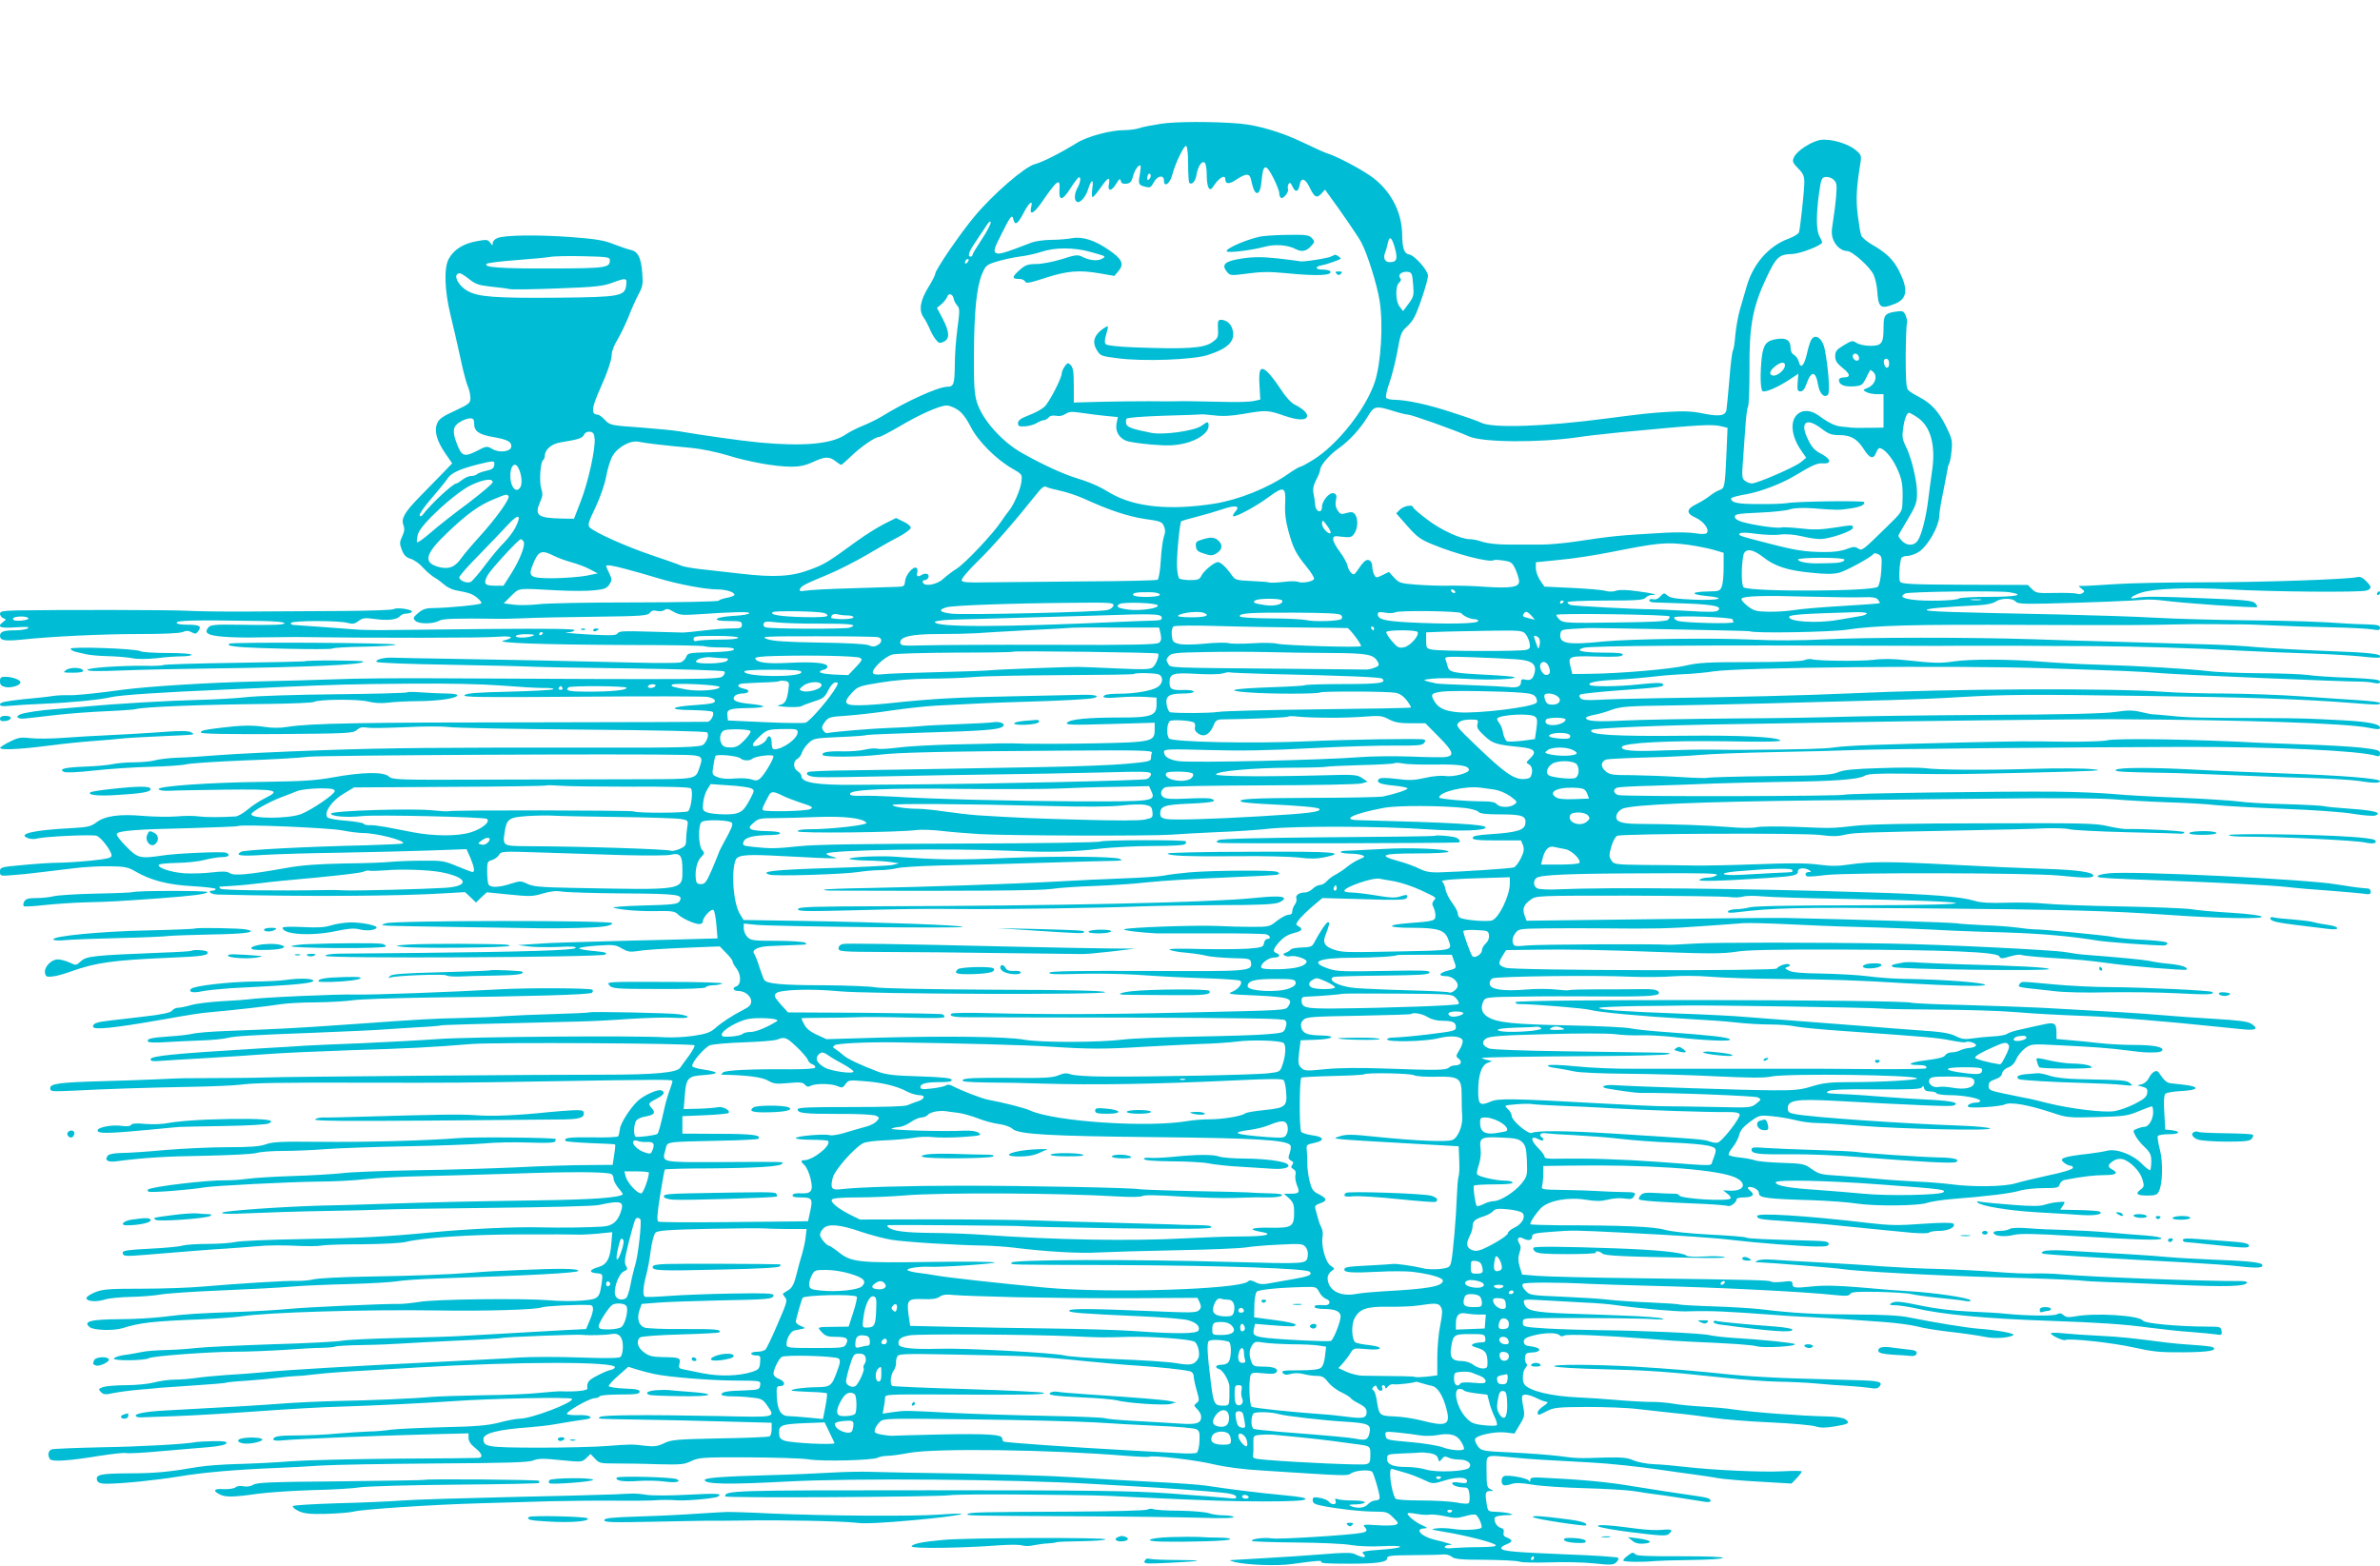 <?xml version="1.0" standalone="no"?>
<!DOCTYPE svg PUBLIC "-//W3C//DTD SVG 20010904//EN"
 "http://www.w3.org/TR/2001/REC-SVG-20010904/DTD/svg10.dtd">
<svg version="1.0" xmlns="http://www.w3.org/2000/svg"
 width="1280pt" height="842pt" viewBox="0 0 1280 842"
 preserveAspectRatio="xMidYMid meet">
<g transform="translate(0,842) scale(0.1,-0.1)"
fill="#00bcd4" stroke="none">
<path d="M6242 7754 c-46 -7 -98 -17 -114 -23 -17 -6 -54 -11 -83 -11 -72 0
-199 -34 -254 -69 -91 -56 -184 -103 -226 -114 -55 -15 -225 -162 -324 -281
-75 -89 -211 -288 -211 -308 0 -7 -16 -39 -36 -71 -45 -73 -54 -125 -27 -164
11 -15 25 -43 33 -61 7 -18 21 -44 32 -57 16 -21 22 -23 43 -13 34 15 32 52
-5 124 l-31 58 24 20 c14 12 27 29 31 39 7 23 30 17 35 -9 1 -10 10 -27 19
-37 14 -16 14 -28 1 -125 -8 -59 -14 -147 -14 -197 -1 -101 -6 -115 -40 -115
-49 0 -223 -79 -355 -161 -25 -15 -70 -37 -100 -49 -30 -12 -72 -33 -92 -47
-75 -51 -224 -65 -463 -43 -103 10 -315 40 -430 60 -27 5 -123 14 -212 21
-158 11 -162 12 -189 40 -15 16 -33 29 -39 29 -38 0 -34 37 15 145 37 82 60
151 60 179 0 16 13 50 29 76 16 26 43 82 60 123 16 42 41 98 55 124 23 42 25
55 20 118 -7 81 -23 112 -62 121 -15 3 -56 17 -92 31 -52 21 -98 28 -230 38
-178 13 -352 11 -394 -5 -14 -5 -26 -17 -26 -27 0 -15 -1 -15 -14 2 -12 17
-19 18 -76 7 -70 -13 -121 -46 -147 -95 -26 -48 -22 -169 9 -297 14 -58 38
-161 53 -230 14 -69 33 -140 41 -158 8 -18 14 -46 14 -62 0 -28 -6 -33 -83
-69 -66 -30 -86 -44 -96 -68 -17 -41 -2 -95 45 -163 l36 -52 -55 -57 c-30 -31
-85 -87 -121 -124 -81 -83 -100 -116 -86 -152 7 -19 5 -34 -7 -60 -14 -30 -15
-38 -2 -72 11 -29 23 -41 49 -49 19 -6 48 -27 64 -46 17 -19 45 -43 61 -53 17
-9 41 -28 55 -40 14 -13 40 -25 58 -29 78 -15 91 -19 118 -41 16 -13 26 -26
22 -30 -8 -8 -173 -24 -250 -25 -46 0 -62 -5 -88 -26 -29 -25 -30 -28 -16 -43
19 -18 95 -18 129 1 20 11 94 13 312 10 28 -1 93 1 145 3 52 3 223 6 379 8
254 3 285 6 296 21 9 12 20 15 39 10 15 -3 32 -1 40 5 11 9 22 7 48 -9 30 -17
46 -19 114 -15 220 15 294 16 294 7 0 -5 -36 -12 -80 -14 -108 -6 -132 -28
-32 -28 65 0 72 -2 72 -20 0 -18 -7 -20 -57 -20 -32 0 -98 -5 -148 -11 -49 -6
-101 -11 -115 -11 -14 0 -96 3 -183 5 -129 4 -158 3 -165 -9 -7 -12 -33 -13
-163 -6 -84 5 -135 10 -111 11 23 0 42 6 42 12 0 7 -142 9 -477 6 -263 -3
-516 -6 -563 -6 -47 0 -112 1 -145 4 -60 5 -294 22 -328 24 -10 1 -15 6 -12
11 8 13 259 13 304 0 27 -7 38 -6 59 10 23 17 35 18 87 11 70 -10 120 -4 136
15 6 8 22 14 35 14 12 0 25 4 29 9 7 13 -80 26 -97 15 -7 -5 -130 -9 -273 -10
-143 -1 -370 -2 -505 -3 -135 -1 -283 1 -330 4 -77 5 -687 6 -917 2 -79 -2
-93 -5 -93 -18 0 -9 8 -20 18 -24 16 -6 16 -7 0 -19 -38 -28 -20 -36 65 -30
59 4 78 3 67 -5 -8 -6 -38 -11 -67 -11 -64 0 -83 -7 -83 -30 0 -25 27 -29 117
-20 161 17 428 30 632 30 132 0 219 4 234 11 18 8 30 8 47 -1 20 -11 25 -10
36 5 20 27 8 35 -57 35 -33 0 -59 4 -59 10 0 14 84 16 467 10 62 -1 113 -6
113 -11 0 -10 -54 -12 -256 -9 -117 2 -142 -1 -153 -14 -25 -30 -6 -43 76 -50
43 -4 130 -6 193 -4 63 1 153 2 200 2 434 -6 1015 -5 1081 1 83 7 103 -4 37
-20 -52 -13 213 -22 670 -24 222 0 408 -3 413 -7 5 -3 43 -6 85 -6 52 0 74 -3
71 -11 -2 -8 -45 -13 -126 -15 -117 -3 -122 -3 -131 -26 -5 -13 -19 -26 -32
-29 -13 -3 -115 -4 -228 -1 -425 10 -645 15 -965 20 -181 3 -343 6 -360 7 -44
1 -90 -12 -79 -23 5 -5 178 -12 384 -15 206 -4 400 -8 430 -10 30 -2 278 -7
550 -10 280 -4 499 -11 505 -16 6 -6 3 -15 -8 -26 -17 -18 -93 -18 -1557 -11
-195 1 -427 -1 -515 -5 -88 -3 -281 -9 -430 -12 -263 -6 -579 -26 -720 -44
-154 -21 -262 -32 -300 -30 -22 1 -58 -1 -80 -4 -22 -4 -95 -12 -163 -18 -91
-10 -122 -16 -122 -27 0 -10 12 -12 53 -8 28 3 110 8 182 11 145 6 300 21 360
35 49 12 278 27 610 41 138 6 275 12 305 14 285 13 399 16 690 18 215 2 392
-2 495 -10 88 -7 189 -13 225 -13 35 1 61 -2 56 -7 -4 -4 -111 -10 -236 -13
-175 -4 -232 -8 -242 -19 -11 -11 87 -12 627 -8 352 3 658 2 680 -1 26 -5 40
-13 40 -22 0 -12 -22 -16 -104 -22 -140 -9 -152 -26 -20 -27 57 -1 107 -5 112
-10 11 -11 -9 -50 -26 -53 -7 -1 -426 -2 -932 -3 -923 0 -1208 -5 -1326 -24
-43 -7 -84 -7 -129 0 -65 10 -128 8 -240 -6 -82 -10 -100 -14 -100 -25 0 -7
142 -9 409 -8 383 3 410 4 430 22 15 13 29 17 53 13 18 -4 112 -2 208 2 96 5
199 5 230 1 30 -5 354 -11 719 -14 390 -3 668 -9 674 -15 11 -11 1 -45 -19
-65 -15 -15 -113 -18 -569 -17 -854 1 -1120 -1 -1484 -14 -229 -8 -477 -20
-551 -26 -74 -6 -175 -13 -225 -14 -49 -2 -106 -9 -125 -15 -19 -5 -69 -10
-110 -10 -41 0 -94 -5 -116 -10 -23 -5 -89 -11 -146 -13 -109 -4 -144 -13
-115 -28 9 -6 76 -3 164 7 81 9 218 18 303 20 85 2 173 8 195 14 22 5 159 14
305 20 146 5 304 14 351 20 70 8 1725 17 2019 10 94 -2 103 -8 84 -62 -25 -72
-6 -68 -338 -69 -165 0 -529 -1 -807 -2 -487 -2 -508 -1 -528 17 -28 26 -142
24 -301 -5 -92 -17 -165 -21 -370 -24 -288 -3 -572 -23 -567 -39 2 -7 27 -10
58 -9 30 2 166 4 302 6 276 3 301 -2 214 -45 -29 -14 -72 -42 -95 -62 -24 -20
-54 -37 -65 -37 -80 -5 -158 -5 -197 0 -25 4 -79 4 -120 0 -41 -3 -123 -2
-182 3 -127 11 -204 0 -251 -36 -28 -21 -46 -25 -132 -30 -202 -10 -296 -31
-234 -54 13 -5 35 -6 49 -2 37 11 294 23 319 15 24 -7 81 -82 81 -106 0 -13
-19 -18 -113 -28 -62 -6 -140 -11 -173 -11 -32 0 -116 -5 -187 -12 -124 -11
-127 -12 -127 -36 0 -23 2 -24 62 -19 35 2 106 9 158 16 52 6 135 16 184 22
49 6 132 11 184 10 81 -1 101 -5 137 -26 83 -49 177 -74 310 -81 69 -4 125
-11 125 -15 0 -5 -7 -9 -15 -9 -34 0 -12 -20 23 -21 477 -12 985 -9 1230 7
l103 6 30 -28 29 -28 29 28 29 27 120 -12 c110 -11 126 -11 180 5 43 13 72 16
103 11 24 -4 174 -9 332 -10 300 -2 324 -6 301 -43 -10 -15 -35 -18 -195 -22
-101 -3 -173 -8 -159 -12 47 -13 145 -20 236 -18 76 1 94 -1 109 -17 22 -22
90 -53 116 -53 10 0 19 6 19 14 0 23 47 73 58 61 5 -5 12 -42 15 -81 l6 -71
-257 -7 c-141 -3 -333 -8 -427 -11 -93 -2 -192 -6 -220 -7 -27 -2 -77 -5 -110
-7 l-60 -4 55 -7 c30 -4 102 -5 160 -3 76 4 102 2 95 -6 -12 -12 -271 -20
-840 -26 -198 -2 -393 -4 -432 -4 -44 -1 -73 -5 -73 -12 0 -15 1478 -8 1504 7
15 9 5 13 -58 19 -42 3 -78 10 -81 14 -2 5 40 11 94 15 90 6 102 5 135 -15 29
-17 45 -20 79 -15 46 8 124 13 320 21 l128 5 34 -35 c19 -19 35 -39 35 -46 0
-6 9 -22 20 -36 27 -34 27 -89 0 -98 -25 -8 -16 -25 13 -25 34 0 67 -28 67
-55 0 -19 -10 -30 -42 -46 -61 -31 -118 -69 -153 -100 -24 -21 -47 -30 -115
-40 -47 -7 -114 -10 -150 -8 -153 10 -1055 3 -1220 -9 -96 -7 -285 -17 -420
-23 -135 -5 -270 -11 -300 -13 -30 -2 -134 -9 -230 -14 -481 -29 -600 -41
-600 -59 0 -10 12 -12 48 -9 26 2 137 9 247 15 110 7 261 16 335 22 74 6 279
15 455 21 278 8 441 16 640 33 122 10 1190 4 1200 -7 4 -3 -10 -28 -29 -55
-20 -26 -41 -56 -48 -66 -19 -26 -137 -37 -407 -37 -284 1 -1757 -11 -1821
-15 -35 -2 -332 -4 -435 -4 -11 0 -81 -2 -155 -6 -74 -3 -205 -8 -290 -10
-226 -6 -280 -13 -280 -37 0 -19 6 -19 123 -14 166 9 412 17 647 21 107 2 220
7 250 11 74 10 207 12 640 11 527 -1 530 -1 1055 8 532 9 624 9 631 3 2 -3 -3
-21 -11 -42 -8 -20 -22 -64 -30 -99 -22 -100 -33 -138 -39 -145 -8 -8 -109
-21 -118 -15 -11 6 -10 61 2 83 6 11 26 21 50 25 48 8 58 20 36 44 -22 25 -21
28 24 51 42 21 50 37 26 46 -19 7 -94 -27 -126 -57 -41 -39 -93 -120 -96 -151
-2 -16 -6 -34 -9 -39 -3 -5 -66 -8 -140 -6 -124 2 -158 -3 -142 -20 4 -3 64
-8 135 -11 70 -2 129 -6 130 -7 2 -2 0 -27 -5 -57 l-8 -53 -135 -1 c-74 0
-243 -5 -375 -12 -132 -6 -381 -14 -554 -16 -173 -3 -351 -10 -395 -16 -45 -5
-162 -12 -261 -15 -99 -3 -209 -10 -245 -15 -36 -5 -90 -9 -120 -8 -99 1 -387
-33 -413 -49 -5 -3 -4 -8 2 -12 10 -7 226 10 301 23 55 9 450 29 610 31 80 0
194 6 255 13 60 7 195 14 300 16 104 2 330 9 500 14 310 11 504 10 524 -3 6
-3 11 -15 11 -25 0 -10 12 -33 26 -50 15 -17 25 -32 23 -34 -24 -18 -165 -28
-467 -32 -383 -6 -527 -9 -832 -19 -113 -4 -257 -8 -320 -9 -217 -6 -525 -28
-535 -38 -7 -7 40 -8 150 -3 88 4 270 10 405 12 135 2 279 6 320 8 41 2 307 6
590 9 283 3 535 9 560 15 122 26 139 21 118 -39 -17 -51 -46 -74 -98 -77 -79
-5 -221 -7 -340 -4 -139 3 -383 -8 -590 -28 -228 -22 -375 -30 -680 -35 -179
-3 -343 -10 -365 -16 -22 -5 -87 -10 -145 -10 -58 0 -120 -4 -138 -9 -18 -6
-98 -13 -177 -17 -109 -5 -145 -10 -145 -20 0 -21 10 -22 120 -13 181 15 352
29 440 34 47 3 123 9 170 13 47 5 135 5 195 2 61 -3 126 -3 145 1 19 4 118 7
220 7 106 1 204 6 230 12 90 23 349 41 620 41 151 1 289 0 305 -1 17 -1 65 1
109 5 l79 8 -5 -59 c-6 -83 -24 -116 -71 -129 -48 -14 -52 -29 -8 -33 33 -3
33 -4 28 -46 -13 -90 -16 -93 -109 -101 -46 -4 -126 -3 -178 2 -133 11 -611 6
-695 -9 -38 -6 -86 -11 -105 -11 -80 2 -512 -18 -600 -27 -52 -5 -165 -12
-250 -15 -231 -8 -304 -12 -420 -27 -58 -7 -163 -13 -235 -13 -158 -1 -201
-12 -162 -43 21 -17 129 -20 177 -5 93 29 158 37 415 47 88 4 187 11 220 16
141 22 672 38 1060 32 254 -4 527 4 556 16 21 8 197 17 262 13 22 -1 22 -28
-2 -84 l-19 -45 -119 -6 c-112 -6 -373 -21 -548 -31 -44 -3 -197 -8 -340 -11
-143 -3 -282 -10 -308 -15 -26 -5 -195 -14 -375 -19 -180 -6 -363 -15 -407
-20 -44 -5 -118 -10 -165 -11 -47 -1 -105 -5 -130 -11 -25 -5 -67 -13 -94 -16
-27 -4 -51 -12 -53 -19 -5 -13 165 -11 187 2 19 12 317 34 460 35 69 0 190 5
269 10 79 6 172 11 205 11 34 1 65 4 70 7 5 3 71 7 145 8 75 1 170 5 211 8 41
3 178 10 303 16 126 5 232 12 236 14 7 5 406 20 431 17 31 -4 126 -2 157 4 43
8 63 -15 63 -69 0 -24 -6 -48 -13 -54 -8 -7 -78 -8 -218 -3 -113 4 -259 4
-325 0 -65 -5 -265 -15 -444 -24 -432 -21 -813 -43 -930 -55 -52 -5 -142 -12
-200 -15 -58 -4 -132 -11 -165 -16 -33 -5 -85 -9 -115 -9 -30 0 -80 -7 -110
-15 -30 -8 -98 -15 -152 -15 -53 0 -109 -5 -124 -10 -25 -10 -26 -12 -11 -27
14 -14 24 -15 69 -5 29 6 91 14 138 18 47 4 96 8 110 10 14 1 98 7 188 13 90
6 166 12 170 15 4 2 52 7 107 10 55 4 132 11 170 16 39 5 81 9 95 9 14 0 63 4
110 10 47 6 168 15 270 20 102 6 223 13 270 16 546 33 1078 33 1067 1 -2 -6
-12 -12 -23 -14 -10 -1 -43 -15 -71 -30 -49 -25 -58 -37 -54 -70 2 -11 -63
-18 -139 -15 -14 1 -66 -3 -116 -8 -50 -6 -188 -12 -305 -13 -118 -2 -243 -6
-279 -9 -96 -9 -333 -19 -510 -22 -85 -2 -218 -8 -295 -14 -121 -9 -232 -16
-625 -37 -100 -5 -166 -17 -160 -29 3 -6 16 -9 30 -8 14 1 99 4 190 7 91 3
289 15 440 26 151 11 354 23 450 25 164 5 435 18 595 29 206 15 631 23 641 13
17 -17 -216 -107 -280 -107 -17 0 -67 -9 -111 -21 -64 -16 -123 -21 -300 -25
-121 -3 -247 -9 -280 -13 -33 -5 -87 -10 -120 -10 -33 -1 -109 -6 -170 -11
-60 -6 -156 -10 -212 -10 -104 0 -133 -5 -133 -22 0 -6 22 -8 58 -4 69 7 509
25 790 32 l202 5 0 -25 c0 -17 12 -35 35 -53 38 -30 45 -52 18 -54 -10 -1
-207 -3 -438 -4 -231 -2 -487 -8 -570 -14 -82 -7 -213 -13 -290 -15 -77 -2
-169 -9 -205 -15 -157 -27 -234 -35 -377 -35 -156 -1 -182 -7 -170 -40 5 -11
19 -16 49 -16 83 0 268 19 390 39 130 22 304 37 528 46 74 3 182 9 240 13 58
4 330 9 605 11 392 2 507 6 532 16 27 11 54 12 148 2 112 -11 115 -11 138 11
l23 22 25 -26 c22 -24 30 -25 109 -25 47 0 148 -1 225 -4 126 -3 144 -2 183
17 41 19 60 21 306 20 144 -1 291 -5 326 -11 77 -12 343 -5 370 9 10 5 34 10
52 10 18 0 71 7 118 16 140 26 757 18 1169 -16 63 -5 117 -7 121 -5 16 10 251
-17 345 -40 64 -15 159 -28 265 -34 467 -30 454 -30 478 -14 26 16 99 20 112
7 9 -11 40 -115 40 -138 0 -10 -9 -16 -23 -16 -12 0 -30 -9 -40 -20 -18 -21
-57 -25 -92 -10 -15 6 -8 9 28 9 26 1 47 6 47 11 0 6 -28 10 -64 10 -35 0 -72
3 -82 7 -13 5 -16 3 -11 -10 8 -21 -21 -23 -37 -3 -6 8 -28 17 -48 20 -33 6
-38 4 -38 -13 0 -16 11 -22 53 -30 76 -16 212 -31 285 -31 58 0 66 -3 95 -32
30 -29 30 -32 12 -39 -11 -4 -56 -5 -100 -2 -66 5 -78 3 -67 -8 18 -20 15 -27
-15 -33 -58 -12 -445 -36 -482 -30 -42 7 -117 -3 -107 -14 4 -3 111 -7 239 -8
128 -1 261 -7 295 -14 35 -6 106 -9 162 -6 55 3 100 2 100 -3 0 -5 -48 -12
-106 -16 -77 -5 -103 -10 -95 -18 27 -27 6 -29 -46 -4 -16 7 -63 7 -165 -2
-79 -6 -220 -16 -315 -21 -95 -6 -178 -10 -185 -11 -7 -1 3 -5 22 -10 68 -16
228 -22 307 -11 123 17 163 21 159 13 -6 -9 28 -11 154 -11 142 0 200 8 200
28 0 15 16 17 137 18 76 0 151 2 166 4 15 1 35 -4 45 -13 14 -12 48 -16 179
-16 89 -1 172 -5 185 -10 13 -5 84 -6 158 -4 74 3 182 1 240 -5 92 -10 107 -9
122 5 10 9 15 20 10 25 -4 4 -129 13 -277 18 -287 12 -342 17 -351 32 -3 5 8
14 25 21 37 14 39 24 7 37 -17 6 -23 14 -19 28 3 14 -2 21 -16 25 -25 6 -44
48 -27 59 6 4 31 8 56 9 38 1 41 2 20 9 -14 4 -46 8 -71 9 -46 1 -46 2 -53 38
-10 63 -8 73 17 74 21 0 21 1 2 10 -18 9 -20 20 -20 94 0 98 -16 90 145 76 91
-9 174 -14 420 -27 97 -5 262 -23 370 -39 58 -8 139 -20 180 -25 41 -6 100
-14 130 -20 30 -5 132 -14 225 -19 l170 -10 28 29 c15 16 27 32 27 36 0 4 -46
4 -102 1 -110 -6 -371 6 -528 24 -52 6 -126 13 -165 14 -39 2 -88 11 -110 21
-32 14 -62 17 -150 15 -153 -5 -150 -5 -250 8 -49 6 -164 15 -253 19 -158 7
-164 9 -183 32 -10 14 -18 31 -16 39 3 21 104 43 162 37 l50 -6 28 47 c27 44
28 51 19 98 -6 27 -8 53 -5 57 7 13 36 8 78 -12 22 -11 47 -20 55 -20 8 0 0
-10 -17 -21 -18 -12 -33 -27 -33 -35 0 -18 2 -18 50 7 37 19 58 21 213 22 95
0 217 -4 272 -11 55 -6 145 -16 200 -22 55 -5 147 -17 205 -25 58 -9 197 -20
310 -25 113 -5 222 -15 242 -21 28 -9 54 -9 104 -1 77 13 86 18 60 38 -13 9
-49 15 -100 16 -142 3 -396 22 -506 38 -36 6 -110 12 -165 15 -55 3 -126 10
-158 16 -32 5 -84 10 -115 9 -31 0 -113 4 -182 10 -69 6 -161 12 -205 14 -151
6 -271 35 -297 71 -13 17 -9 73 6 88 10 10 11 18 5 24 -6 6 -9 21 -7 34 2 20
9 24 37 25 19 0 36 5 39 12 3 10 -13 17 -63 24 -12 2 -20 11 -20 22 0 15 12
23 50 33 62 16 127 17 142 2 7 -7 17 -8 26 -2 17 9 209 1 444 -17 78 -7 184
-14 235 -16 235 -10 326 -17 358 -25 39 -10 215 0 203 12 -8 7 -174 24 -338
34 -44 3 -98 9 -120 14 -45 11 -370 25 -600 27 -82 1 -207 5 -277 9 -125 8
-128 9 -128 32 0 23 1 23 123 24 272 1 516 -1 582 -6 49 -3 62 -2 43 4 -15 5
-105 12 -200 15 -95 4 -231 9 -303 11 -190 7 -228 16 -238 56 -6 22 -6 22 116
15 67 -4 165 -9 217 -12 52 -2 127 -8 165 -14 121 -17 318 -34 370 -33 143 4
207 1 490 -20 33 -3 116 -8 185 -11 69 -4 157 -9 195 -12 39 -3 126 -9 195
-14 69 -5 150 -16 181 -24 31 -9 114 -22 185 -30 71 -8 151 -20 179 -26 49
-11 129 -6 153 9 14 9 -89 28 -189 35 -64 5 -235 33 -374 61 -48 10 -141 15
-290 15 -209 1 -329 7 -510 29 -44 5 -158 12 -253 15 -95 3 -177 8 -181 10 -4
3 -74 7 -157 11 -82 3 -183 10 -224 15 -41 5 -153 12 -248 16 -170 7 -175 8
-198 33 -16 17 -20 29 -13 36 9 9 182 9 359 0 30 -2 170 -6 310 -10 385 -9
845 -32 1018 -51 49 -5 66 -4 73 7 6 11 38 13 151 11 79 -2 159 -7 178 -12 19
-5 85 -14 145 -20 61 -6 125 -13 144 -17 22 -4 32 -2 28 4 -8 13 -190 40 -322
48 -55 3 -176 12 -270 21 -122 10 -195 12 -260 5 -96 -10 -105 -8 -105 16 0
13 -9 15 -53 9 -30 -3 -57 -3 -61 1 -8 8 -96 10 -696 18 -261 3 -513 9 -560
13 l-84 7 -13 43 c-9 31 -9 50 -1 74 8 23 8 36 -1 50 -16 25 -5 41 19 28 29
-15 50 -12 50 9 0 16 12 19 103 26 122 9 115 9 397 -5 279 -14 481 -27 585
-40 125 -15 363 -33 440 -34 56 -1 70 2 70 14 0 12 -17 15 -80 17 -264 7 -354
11 -364 17 -5 4 -93 11 -195 16 -111 6 -208 16 -243 26 -59 17 -229 24 -565
24 -87 1 -158 3 -158 6 0 14 33 62 59 88 42 40 148 59 243 43 51 -8 79 -8 116
1 27 7 66 10 89 6 35 -5 43 -3 52 14 10 19 7 20 -67 21 -42 1 -99 3 -127 5
-27 2 -108 5 -178 6 -127 2 -129 2 -123 23 3 12 6 41 6 64 l0 42 143 2 c403 6
758 -17 875 -58 79 -28 72 -79 -11 -77 l-40 2 24 -19 c13 -9 20 -21 16 -25
-17 -17 -277 -1 -277 18 0 5 -15 9 -32 8 -18 0 -61 2 -96 4 -46 3 -66 1 -77
-11 -8 -8 -13 -18 -10 -23 5 -8 101 -15 347 -25 64 -3 123 -8 131 -11 15 -5
47 20 47 37 0 5 18 9 39 9 46 0 61 15 35 35 -25 18 -13 28 20 16 16 -7 26 -18
26 -30 0 -23 42 -29 285 -36 88 -3 196 -11 240 -18 97 -15 338 -13 380 4 17 6
75 15 130 20 194 15 320 31 367 45 26 8 83 14 128 14 74 0 82 2 87 20 3 11 15
22 27 24 92 18 162 26 215 26 62 0 77 11 41 30 -27 14 -25 26 5 46 15 10 34
14 50 10 40 -10 94 -64 107 -108 11 -37 10 -41 -11 -57 -29 -22 -18 -31 40
-31 39 0 51 4 59 21 21 38 24 159 6 227 -9 34 -14 67 -11 72 3 6 32 10 63 10
58 0 63 16 7 22 l-30 3 -5 90 c-4 56 -2 94 5 102 5 6 43 13 84 15 44 2 76 8
78 14 4 11 -26 17 -125 27 -29 2 -40 12 -73 60 -11 16 -36 1 -51 -29 -7 -16
-24 -31 -38 -35 l-25 -6 28 -8 c23 -6 28 -12 25 -33 -2 -21 -16 -33 -67 -59
-35 -18 -84 -35 -109 -39 -58 -9 -231 12 -355 42 -53 14 -110 27 -125 29 -15
3 -65 13 -112 23 -78 16 -85 20 -85 42 0 18 8 26 35 35 23 8 36 19 38 33 2 12
15 24 32 31 19 6 34 22 44 44 7 19 29 45 47 59 34 24 35 24 189 16 181 -9 255
-14 365 -28 88 -11 93 -11 148 -10 23 1 37 6 37 14 0 17 -54 26 -160 26 -47 0
-128 4 -180 10 -52 6 -125 13 -162 16 l-68 6 0 31 c0 55 -10 61 -71 47 -30 -6
-83 -18 -118 -26 -35 -7 -69 -18 -76 -24 -8 -6 -42 -13 -77 -14 -35 -2 -85 -7
-111 -11 -39 -6 -57 -4 -90 13 -33 16 -77 23 -202 31 -88 6 -209 16 -270 21
-60 5 -207 16 -325 25 -118 9 -264 20 -325 25 -60 6 -227 14 -370 19 -296 11
-425 20 -425 30 0 4 91 8 203 10 111 1 225 2 252 3 98 3 1011 -11 1055 -16 25
-3 164 -5 310 -6 146 -1 326 -6 400 -12 155 -12 233 -16 416 -23 114 -4 436
-30 679 -56 44 -4 110 -11 148 -15 72 -7 87 3 43 31 -17 11 -70 18 -192 25
-93 5 -226 15 -296 21 -118 10 -200 15 -638 39 -85 4 -274 11 -420 15 -146 3
-272 9 -280 12 -48 17 -2130 20 -2130 3 0 -6 8 -10 18 -10 77 0 354 -23 382
-31 42 -13 293 -36 525 -49 94 -5 211 -13 260 -19 50 -6 133 -11 185 -11 52 0
115 -5 139 -11 24 -5 138 -16 255 -24 454 -32 503 -36 574 -50 41 -8 78 -13
83 -10 14 9 60 -6 56 -18 -2 -6 -17 -12 -34 -13 -16 -1 -39 -7 -51 -13 -11 -6
-32 -11 -46 -11 -14 0 -29 -7 -34 -15 -5 -11 -37 -19 -100 -27 -90 -11 -117
-26 -46 -26 36 0 52 -7 42 -18 -4 -3 -129 -5 -280 -4 -150 1 -284 2 -298 2
-145 0 -873 0 -1000 0 -91 -1 -228 5 -305 13 -79 8 -144 10 -149 5 -5 -5 13
-11 40 -14 27 -4 72 -12 99 -18 29 -7 151 -12 290 -13 132 -1 348 -7 480 -14
172 -8 254 -9 290 -1 84 18 785 9 785 -10 0 -9 -190 -20 -358 -20 -108 0 -145
-4 -205 -22 -60 -19 -95 -23 -212 -22 -124 0 -733 20 -858 28 -49 3 -75 -10
-35 -18 60 -11 156 -24 178 -24 163 2 619 -16 634 -24 19 -10 19 -12 -9 -34
-28 -22 -33 -22 -209 -18 -100 2 -221 4 -271 4 -49 0 -205 7 -345 15 -490 27
-561 29 -604 10 -57 -24 -66 -16 -66 56 0 85 17 138 49 152 l26 10 -30 7 c-16
4 -28 9 -25 10 8 4 229 8 610 10 195 1 371 5 390 10 26 6 7 8 -75 9 -60 1
-279 4 -485 7 -227 3 -386 9 -402 15 -36 15 -42 36 -15 54 19 12 85 17 323 23
172 5 329 5 369 0 39 -5 102 -8 140 -6 39 1 115 -3 170 -9 175 -20 322 -26
309 -13 -12 12 -104 22 -354 40 -74 5 -155 14 -180 19 -25 6 -173 13 -330 16
-303 6 -389 15 -439 46 -33 20 -41 52 -21 88 8 17 28 19 202 21 106 2 301 2
433 1 271 -2 323 3 304 26 -10 11 -33 14 -93 13 -45 -1 -148 -1 -230 -1 -82 0
-152 -2 -156 -4 -4 -3 -36 -1 -72 3 -35 4 -107 5 -159 0 -126 -10 -193 0 -197
29 -2 13 4 25 15 31 21 11 545 18 743 9 74 -3 176 -2 226 2 50 4 140 3 200 -2
60 -5 226 -11 369 -12 303 -3 420 -7 680 -23 244 -14 422 -18 430 -10 13 12
-215 30 -420 33 -60 0 -153 7 -205 14 -52 7 -165 13 -250 15 -107 1 -163 6
-180 16 -23 12 -23 14 -5 20 12 4 15 9 8 13 -13 8 -58 -7 -67 -22 -9 -14
-1415 -11 -1458 4 -40 13 -43 22 -18 63 l20 32 142 2 c199 3 355 0 708 -13
245 -9 321 -8 385 2 59 10 208 13 565 12 577 -2 838 -13 852 -36 7 -14 13 -14
58 -1 28 8 55 12 61 8 6 -3 72 -10 147 -15 167 -10 216 -15 312 -28 116 -17
422 -42 429 -36 11 12 -25 24 -89 31 -36 3 -85 10 -110 16 -38 7 -163 19 -345
33 -22 1 -69 8 -105 14 -64 12 -660 41 -935 46 -399 7 -964 7 -1065 0 -63 -4
-126 -7 -140 -6 -79 5 -697 2 -756 -4 -69 -6 -72 -6 -78 17 -4 15 1 32 13 48
18 25 21 25 167 27 82 1 223 1 314 0 259 -3 353 -1 525 12 88 6 187 13 220 16
33 2 143 -1 245 -6 102 -5 264 -12 360 -14 194 -5 393 -13 515 -20 44 -2 175
-7 290 -10 194 -6 351 -20 498 -44 47 -8 292 -26 356 -26 8 0 16 5 18 11 3 8
-36 14 -124 19 -70 3 -144 10 -163 15 -31 8 -381 42 -435 42 -11 0 -49 4 -85
9 -36 5 -117 11 -180 13 -63 3 -128 7 -145 10 -25 5 -547 21 -922 29 -54 1
-389 -2 -745 -7 l-648 -8 -10 27 c-14 37 -5 60 32 86 31 22 32 22 525 22 271
-1 515 -4 541 -7 26 -4 61 -3 77 2 17 5 64 5 105 1 41 -4 230 -10 420 -13 780
-14 835 -34 95 -35 -352 0 -563 -4 -585 -11 -19 -5 -52 -10 -72 -10 -20 0 -40
-5 -44 -11 -5 -8 8 -10 42 -6 210 25 321 27 959 22 835 -7 1040 -13 1375 -36
253 -18 507 -23 494 -9 -7 7 -71 15 -165 21 -85 5 -181 13 -214 19 -33 5 -204
12 -380 15 -176 3 -358 10 -405 15 -47 5 -141 7 -210 5 -88 -3 -138 0 -170 10
-75 23 -238 36 -585 46 -658 21 -1395 28 -1650 16 -55 -3 -108 0 -117 5 -21
10 -24 41 -5 56 20 17 173 24 590 25 320 2 394 0 380 -10 -9 -7 -31 -13 -47
-13 -17 0 -38 -5 -46 -11 -16 -11 111 -8 366 9 147 10 164 14 164 38 0 16 37
19 60 4 13 -8 12 -10 -2 -10 -18 0 -24 -15 -10 -23 4 -3 50 0 102 7 123 14
1102 12 1255 -3 146 -15 188 -14 183 2 -6 16 -86 28 -233 33 -238 9 -274 10
-540 24 -322 17 -422 17 -535 1 -66 -10 -104 -10 -170 -1 -61 8 -152 9 -325 2
-132 -5 -287 -8 -345 -7 -58 1 -178 3 -267 3 -157 2 -163 3 -177 25 -13 20
-13 28 0 74 8 29 22 54 32 58 32 12 1012 16 1094 4 59 -8 89 -8 127 1 51 12
89 13 651 24 179 3 370 8 426 11 55 2 115 0 134 -5 18 -5 158 -12 311 -16 154
-3 285 -7 292 -8 6 0 13 3 15 8 2 7 -231 20 -313 17 -16 0 -61 7 -100 16 -62
15 -138 17 -660 15 -376 0 -628 -5 -695 -13 -134 -15 -125 -14 -325 -6 -93 3
-187 3 -207 -2 -21 -5 -86 -5 -150 1 -105 9 -302 16 -494 17 -91 1 -121 14
-109 50 4 12 18 26 32 32 58 22 419 37 1023 44 256 3 697 7 980 10 320 4 563
2 640 -4 69 -6 199 -13 290 -16 91 -3 206 -9 255 -15 50 -5 214 -14 365 -20
157 -6 318 -17 376 -27 55 -9 109 -13 119 -9 39 15 -5 27 -131 36 -71 5 -136
11 -144 14 -8 3 -100 8 -205 11 -104 2 -221 9 -260 15 -38 5 -182 14 -319 20
-136 5 -296 14 -355 20 -58 5 -191 11 -296 12 -286 3 -1132 -9 -1144 -16 -14
-9 -1191 -11 -1218 -2 -27 9 -30 32 -5 40 9 3 94 8 187 10 94 3 242 8 330 12
88 3 259 7 380 9 265 3 402 13 432 32 17 11 63 14 220 12 275 -4 244 -4 693 6
331 8 389 11 315 18 -49 5 -191 6 -315 2 -266 -8 -525 -6 -589 4 -25 3 -131 4
-236 0 -145 -4 -199 -10 -229 -22 -33 -15 -89 -18 -367 -21 -181 -2 -332 -7
-336 -9 -5 -3 -71 -1 -148 4 -77 5 -193 9 -258 10 -106 0 -120 2 -143 22 -27
24 -25 50 4 62 9 3 104 8 212 11 107 2 240 9 295 14 55 5 235 12 400 15 165 3
359 8 430 11 147 6 1136 15 1770 17 485 1 946 -20 1034 -48 16 -5 21 -2 21 13
0 17 -12 20 -102 31 -57 6 -193 14 -303 17 -110 4 -218 8 -240 9 -344 19 -775
26 -824 13 -20 -5 -124 -8 -231 -7 -242 3 -203 3 -535 -4 -465 -11 -637 -17
-700 -27 -49 -7 -167 -11 -495 -13 -14 0 -81 0 -150 1 -69 1 -193 -1 -276 -4
-160 -7 -228 -1 -221 19 7 22 255 35 567 30 199 -4 292 -2 285 5 -19 19 -218
28 -515 25 -375 -4 -525 5 -500 31 11 10 387 26 740 31 201 3 473 8 605 10
277 6 1331 18 1450 17 730 -4 1261 -22 1383 -46 49 -10 62 -10 62 0 0 20 -57
32 -200 40 -187 10 -219 11 -435 12 -326 1 -397 2 -489 12 -49 5 -92 8 -95 8
-3 -1 -32 4 -64 12 -47 11 -72 11 -140 1 -57 -9 -280 -14 -698 -16 -338 -2
-684 -7 -769 -10 -85 -3 -348 -8 -585 -9 -236 -2 -500 -7 -586 -11 -152 -8
-209 -4 -209 14 0 5 19 12 42 16 23 4 67 16 97 28 50 17 86 20 326 23 250 4
697 15 1180 29 110 3 277 10 370 16 241 14 368 15 1000 6 541 -7 834 -17 1094
-37 152 -12 161 -12 161 -1 0 5 -51 11 -112 15 -62 4 -203 13 -313 21 -110 8
-293 14 -406 15 -113 0 -262 4 -330 9 -280 21 -1146 17 -1684 -8 -246 -11
-601 -20 -1035 -26 -135 -2 -282 -6 -327 -9 -61 -3 -84 -1 -93 9 -8 10 -8 15
0 20 7 4 100 14 208 22 227 16 249 20 234 35 -7 7 -45 6 -129 -3 -111 -12
-252 -13 -263 -3 -13 13 34 23 139 28 64 3 152 11 196 16 44 6 121 12 170 14
50 2 122 9 160 15 138 22 1289 33 1785 17 428 -14 507 -17 630 -27 114 -9 971
-45 1065 -45 22 0 55 -3 73 -7 24 -5 32 -3 32 7 0 11 -36 15 -167 21 -93 3
-193 10 -223 15 -30 4 -146 9 -258 9 -112 1 -238 6 -280 12 -100 12 -374 28
-582 34 -91 2 -228 10 -305 16 -173 14 -388 15 -475 2 -72 -11 -108 -10 -257
6 -69 8 -128 9 -180 2 -73 -8 -303 -6 -331 4 -7 2 -25 0 -40 -6 -16 -6 -131
-10 -292 -10 -226 0 -277 -3 -345 -19 -82 -19 -347 -42 -514 -44 l-95 -1 -8
34 c-17 62 -13 64 139 60 103 -3 137 -1 140 9 4 9 -21 12 -104 12 -114 0 -157
11 -106 26 36 11 645 15 1688 11 143 -1 298 -1 345 0 47 0 177 0 290 0 113 -1
302 -2 420 -2 246 -2 532 -10 800 -25 102 -5 268 -12 370 -15 102 -3 225 -11
273 -16 49 -6 91 -8 95 -5 18 19 -39 26 -288 35 -151 6 -322 16 -380 21 -58 6
-170 12 -250 14 -379 11 -628 18 -655 19 -16 0 -147 4 -290 9 -346 11 -894 11
-1132 -1 -118 -6 -263 -7 -380 -1 -212 10 -648 4 -797 -10 -198 -20 -242 -12
-234 42 3 20 9 22 68 26 36 2 70 3 75 4 37 2 870 -14 875 -17 19 -12 426 -5
520 8 160 24 353 29 980 26 558 -2 644 -1 808 3 42 1 131 2 197 1 66 -1 131
-2 145 -1 14 0 90 -2 170 -6 80 -4 222 -8 315 -10 94 -2 189 -7 213 -11 35 -6
42 -5 42 9 0 13 -13 16 -72 18 -40 1 -86 3 -103 4 -132 10 -303 16 -555 18
-162 2 -380 8 -485 14 -104 6 -329 13 -500 17 -603 12 -720 16 -723 24 -3 8
85 16 280 26 40 2 76 9 90 19 28 20 92 21 108 1 10 -12 40 -14 168 -11 226 5
471 15 517 20 22 3 72 1 110 -4 100 -14 497 -41 504 -35 2 3 -2 13 -11 21 -13
14 -59 18 -265 26 -264 11 -331 11 -377 2 -45 -10 -22 12 32 29 68 22 260 29
472 17 227 -13 707 -17 738 -6 29 10 28 21 -4 52 -17 18 -32 24 -47 20 -52
-12 -517 -28 -827 -28 -184 0 -400 -4 -480 -10 -80 -5 -156 -10 -170 -9 -24 0
-25 0 -5 -15 17 -13 18 -16 5 -24 -8 -6 -22 -7 -30 -3 -8 3 -61 5 -117 4 -94
-2 -103 -1 -124 20 l-23 23 -339 1 c-282 1 -340 4 -348 16 -8 12 -4 93 6 127
3 6 17 12 32 12 15 0 42 9 60 20 50 30 113 141 113 199 0 14 9 71 21 126 11
55 21 109 23 120 1 12 5 26 9 32 4 6 10 38 13 70 5 52 2 65 -29 128 -40 82
-81 126 -146 160 -26 13 -53 30 -60 39 -9 10 -12 62 -12 181 1 92 4 172 7 177
3 5 0 22 -6 39 -12 27 -15 28 -54 23 -59 -9 -66 -18 -66 -86 0 -85 -10 -98
-71 -98 -28 0 -60 7 -73 15 -22 15 -27 14 -70 -12 -39 -23 -46 -33 -46 -59 0
-24 9 -38 40 -63 43 -34 44 -51 4 -51 -14 0 -24 -6 -24 -14 0 -25 28 -37 77
-34 45 3 49 6 68 43 11 22 21 42 23 44 1 3 9 -2 18 -11 23 -23 8 -67 -29 -83
-29 -12 -30 -13 -9 -24 11 -6 37 -11 56 -11 l36 0 0 -90 0 -90 -82 -1 c-46 -1
-87 0 -93 1 -5 1 -26 4 -46 5 -38 3 -70 18 -128 60 -44 32 -90 33 -119 2 -36
-38 -26 -117 25 -190 l27 -39 -29 -24 c-34 -27 -234 -114 -263 -114 -10 0 -27
6 -37 14 -16 12 -18 22 -11 107 4 52 9 135 13 184 3 50 9 98 14 107 5 9 8 99
8 200 -2 232 16 333 89 490 55 117 69 130 142 132 44 2 160 47 160 63 -1 4 -7
19 -15 33 -17 30 -18 114 -2 230 11 77 14 85 35 88 13 2 32 -4 43 -14 17 -16
19 -27 14 -88 -3 -39 -11 -101 -17 -138 -9 -52 -8 -74 2 -98 14 -35 45 -60 74
-60 28 0 126 -88 143 -129 9 -20 17 -58 19 -84 6 -93 17 -102 95 -71 67 27 73
77 22 178 -29 58 -69 97 -141 138 -30 17 -58 40 -62 52 -5 12 -13 62 -19 111
-10 85 -7 145 15 281 6 37 3 43 -26 67 -40 34 -130 61 -185 55 -49 -6 -131
-58 -147 -94 -10 -22 -7 -29 23 -60 28 -28 33 -42 33 -77 -1 -49 -22 -244 -29
-267 -3 -8 -27 -23 -54 -33 -106 -38 -192 -134 -227 -257 -9 -30 -24 -84 -35
-120 -11 -36 -22 -99 -26 -140 -3 -41 -9 -79 -13 -85 -4 -5 -13 -75 -19 -155
-7 -80 -14 -155 -16 -166 -7 -31 -39 -35 -125 -18 -57 12 -102 14 -185 9 -102
-6 -144 -11 -330 -35 -336 -45 -623 -54 -680 -23 -11 6 -78 30 -150 53 -131
44 -249 69 -317 70 -20 0 -40 5 -43 11 -4 6 4 43 18 82 14 40 33 116 43 171
15 86 21 102 46 125 17 14 37 39 45 56 24 45 73 196 73 222 0 29 -73 111 -103
115 -25 4 -35 32 -36 109 -2 124 -66 241 -172 314 -63 43 -185 107 -231 120
-13 4 -73 31 -133 60 -113 54 -237 91 -335 100 -138 12 -350 12 -428 -1z m148
-218 c0 -51 3 -95 6 -99 14 -14 33 7 39 43 8 46 28 76 43 66 7 -4 12 -32 12
-64 0 -68 14 -97 33 -68 31 49 67 71 67 42 0 -27 21 -28 59 -2 20 14 45 26 54
26 18 0 21 -5 31 -50 17 -72 45 -62 51 19 8 91 23 94 65 11 16 -33 30 -68 30
-79 0 -11 4 -22 9 -25 12 -8 44 31 38 47 -3 8 -1 20 3 27 7 11 12 7 21 -13 15
-34 32 -30 39 9 7 42 29 36 54 -15 25 -53 38 -59 63 -32 l19 21 21 -29 c58
-78 162 -229 175 -256 33 -62 86 -233 98 -314 20 -129 7 -334 -26 -435 -48
-145 -200 -337 -330 -418 -33 -21 -65 -38 -70 -38 -6 0 -36 -18 -66 -39 -109
-76 -266 -139 -398 -160 -236 -37 -426 -19 -555 55 -16 9 -37 21 -45 26 -36
20 -80 38 -145 58 -68 21 -173 69 -284 131 -111 61 -220 183 -248 279 -13 44
-16 96 -15 255 1 229 14 358 43 430 20 47 24 51 79 68 32 10 87 22 123 27 36
4 89 16 119 26 71 24 175 24 263 -1 83 -23 84 -23 65 -35 -23 -15 -66 -12
-103 6 -32 16 -38 15 -117 -10 -46 -14 -107 -26 -136 -26 -45 0 -59 -5 -89
-31 -43 -38 -44 -49 -6 -49 16 0 31 -6 34 -14 5 -12 25 -8 111 20 118 38 181
43 295 23 l74 -13 23 27 c31 37 19 64 -53 113 -75 52 -142 73 -196 63 -23 -4
-73 -9 -112 -9 -38 0 -86 -7 -105 -14 -156 -60 -181 -67 -196 -55 -11 9 -5 28
28 92 52 105 61 117 68 88 8 -36 23 -27 53 30 30 59 54 79 43 36 -11 -47 12
-38 53 20 88 128 104 139 99 72 -4 -61 16 -59 57 5 19 30 39 57 45 61 15 9 12
-26 -5 -55 -17 -30 -19 -66 -4 -75 16 -10 47 23 60 64 18 58 32 63 24 9 -4
-27 -3 -48 1 -48 5 0 24 23 43 50 39 57 53 63 45 20 -9 -41 15 -40 40 3 16 26
20 29 24 14 3 -13 11 -17 30 -15 20 2 28 11 35 38 8 34 32 68 41 59 2 -2 0
-24 -4 -49 -9 -50 -7 -56 32 -65 23 -6 29 -2 43 24 18 36 55 43 55 10 0 -40
33 -17 45 32 17 64 64 161 75 154 6 -4 10 -48 10 -99z m-209 -79 c-8 -8 -11
-7 -11 4 0 9 3 19 7 23 4 4 9 2 11 -4 3 -7 -1 -17 -7 -23z m-900 -323 c-28
-42 -51 -80 -51 -85 0 -5 -4 -9 -10 -9 -18 0 -10 25 24 75 19 28 45 67 58 87
15 24 24 32 26 23 2 -8 -19 -49 -47 -91z m2221 -48 c16 -60 10 -76 -28 -76
-26 0 -37 22 -24 53 5 12 11 34 14 50 9 41 21 33 38 -27z m-4222 -65 c0 -41
-18 -44 -313 -45 -278 -1 -369 6 -350 25 5 5 77 14 159 20 82 6 164 14 181 17
18 4 98 6 178 4 133 -3 145 -5 145 -21z m1922 -13 c-7 -7 -12 -8 -12 -2 0 14
12 26 19 19 2 -3 -1 -11 -7 -17z m2398 -117 c5 -59 3 -67 -24 -104 l-30 -40
-18 23 c-23 28 -25 112 -3 130 10 9 12 16 5 25 -14 17 9 36 40 33 23 -3 25 -8
30 -67z m-5077 28 c32 -26 51 -33 112 -40 41 -4 89 -10 107 -14 18 -3 137 -1
263 4 194 7 239 12 287 30 76 28 80 27 76 -11 -6 -61 -32 -66 -368 -69 -332
-3 -427 4 -483 35 -56 30 -85 96 -44 96 7 0 29 -14 50 -31z m7475 -422 c2 -10
-3 -17 -11 -17 -16 0 -30 24 -19 34 10 10 27 1 30 -17z m162 -33 c0 -31 -23
-28 -28 4 -2 15 2 22 12 22 11 0 16 -9 16 -26z m-5009 -248 c24 -16 47 -47 69
-90 37 -76 139 -178 224 -226 54 -31 54 -31 49 -73 -5 -41 -43 -128 -69 -157
-7 -9 -26 -34 -41 -57 -44 -66 -192 -222 -237 -251 -23 -14 -55 -39 -73 -55
-34 -32 -102 -44 -110 -19 -3 6 2 12 10 12 19 0 30 27 13 33 -7 3 -19 1 -27
-4 -23 -14 -32 -10 -26 11 3 11 1 23 -5 26 -16 10 -57 -37 -60 -70 -3 -28 -6
-31 -38 -32 -19 -1 -132 -4 -250 -8 -118 -3 -230 -9 -249 -13 -26 -4 -33 -3
-29 8 6 17 25 27 153 80 55 23 147 70 205 104 58 34 134 78 170 96 36 19 66
41 68 49 1 9 -14 23 -38 34 l-41 20 -62 -31 c-34 -17 -100 -58 -147 -92 -158
-115 -172 -124 -249 -153 -100 -39 -194 -45 -381 -23 -80 9 -180 20 -222 25
-42 5 -85 13 -95 18 -10 5 -80 30 -155 55 -140 47 -316 126 -338 152 -10 12
-3 33 33 107 26 56 49 122 57 165 7 40 22 89 34 110 27 48 97 87 141 77 33 -7
139 -20 285 -33 52 -5 138 -23 190 -39 115 -36 261 -62 346 -62 45 0 77 7 116
25 64 30 88 31 121 5 14 -11 28 -20 31 -20 3 0 27 21 53 46 53 51 129 104 151
104 7 0 57 26 110 57 108 64 214 111 252 112 14 1 41 -10 61 -23z m2341 -6
c34 -11 71 -20 81 -20 18 0 257 -85 327 -117 74 -33 380 -35 590 -4 36 6 137
17 225 26 441 42 493 45 548 31 l28 -7 -6 -142 c-8 -174 -9 -184 -38 -193 -12
-4 -34 -17 -49 -29 -15 -12 -47 -33 -72 -45 -58 -28 -60 -51 -5 -75 43 -20 75
-65 58 -82 -6 -6 -29 -7 -62 -1 -29 5 -99 6 -157 3 -261 -15 -274 -16 -496
-49 -56 -8 -135 -15 -175 -15 -41 0 -118 0 -173 0 -60 0 -114 6 -140 14 -22 8
-54 15 -70 15 -50 0 -158 50 -233 108 -40 30 -73 59 -73 63 0 17 -50 9 -71
-12 l-20 -20 60 -68 c52 -59 71 -73 138 -100 123 -51 304 -98 326 -84 5 3 29
2 54 -2 40 -6 46 -10 64 -48 10 -23 19 -52 19 -64 0 -31 -45 -38 -184 -29 -61
5 -151 7 -199 6 -49 -1 -127 2 -175 6 -78 6 -88 9 -114 37 l-28 31 -35 -17
c-33 -16 -35 -16 -45 3 -5 10 -10 30 -10 45 0 15 -7 28 -17 32 -16 6 -30 -6
-64 -57 -14 -21 -19 -23 -31 -12 -9 7 -18 25 -21 40 -3 15 -22 48 -41 74 -20
26 -36 56 -36 67 0 18 5 20 49 14 43 -5 50 -3 65 18 19 28 21 78 4 102 -11 14
-19 15 -46 8 -29 -9 -34 -7 -48 14 -11 16 -14 34 -9 55 5 23 3 32 -11 37 -22
8 -64 -39 -64 -73 0 -38 -34 -28 -37 11 -1 17 -5 45 -9 62 -4 24 0 44 15 73
12 22 21 46 21 53 0 23 48 79 97 114 59 41 120 108 159 173 34 57 43 59 136
30z m2814 -31 c77 -47 107 -153 84 -299 -6 -41 -15 -109 -20 -150 -11 -90 -35
-187 -56 -217 -18 -29 -57 -30 -84 -3 -11 11 -20 23 -20 28 0 4 15 31 33 60
62 103 67 116 67 172 0 66 -31 193 -61 251 -17 34 -20 52 -14 92 6 50 20 87
32 87 3 0 21 -9 39 -21z m-7756 -37 c0 -41 25 -59 100 -72 79 -14 100 -25 100
-50 0 -29 -63 -38 -102 -15 -29 17 -31 17 -85 -11 -66 -33 -80 -28 -105 37
-27 69 -23 96 15 119 17 11 42 20 55 20 18 0 22 -6 22 -28z m7246 -27 c38 -29
54 -35 96 -35 62 0 96 -20 132 -76 31 -50 52 -56 66 -19 5 14 14 25 18 25 23
0 66 -48 92 -104 30 -63 35 -93 32 -185 -2 -54 -2 -54 -85 -135 -135 -132
-132 -129 -155 -115 -16 10 -27 9 -61 -4 -28 -11 -69 -17 -124 -16 -100 1
-148 8 -298 47 -155 40 -163 42 -152 53 6 6 41 5 89 -2 43 -6 101 -8 129 -4
32 4 74 0 115 -9 36 -9 81 -16 100 -15 50 0 175 43 175 60 0 17 2 17 -108 0
-65 -10 -109 -11 -173 -3 -47 5 -94 8 -104 5 -21 -6 -147 12 -207 29 -28 8
-43 18 -43 29 0 14 19 17 133 22 72 3 147 11 165 18 22 7 64 9 125 5 128 -10
135 -10 197 -1 55 8 84 21 75 35 -5 8 -362 4 -414 -6 -19 -3 -88 -6 -154 -5
-111 0 -147 7 -147 31 0 4 39 15 88 23 74 14 184 56 252 97 97 58 123 70 152
68 50 -4 47 23 -7 51 -35 18 -51 35 -71 77 -46 93 -11 122 72 59z m-6598 -55
c5 -54 -35 -235 -75 -337 l-36 -93 -66 1 c-130 3 -148 17 -116 90 14 31 15 43
6 71 -12 35 -5 144 10 154 5 3 9 13 9 22 1 35 36 65 86 73 98 16 115 22 125
41 6 12 19 18 32 16 17 -2 23 -11 25 -38z m-540 -142 c-2 -17 -13 -24 -43 -30
-22 -5 -44 -13 -49 -18 -6 -6 -20 -10 -32 -10 -12 0 -33 -9 -47 -20 -14 -11
-28 -20 -32 -20 -19 0 -140 -113 -181 -168 -7 -10 -13 -11 -17 -4 -4 5 24 46
63 91 38 44 77 92 86 106 20 31 63 51 159 76 93 23 97 23 93 -3z m130 -15 c18
-34 23 -88 9 -106 -21 -29 -49 0 -52 54 -4 60 23 91 43 52z m-138 -76 c0 -8
-60 -58 -132 -113 -73 -54 -164 -125 -201 -158 -37 -32 -70 -56 -74 -52 -3 3
-1 23 5 44 16 53 200 222 286 263 65 31 116 38 116 16z m3055 -47 c33 -7 89
-26 125 -42 135 -62 238 -96 327 -109 84 -12 93 -15 103 -39 8 -19 8 -34 0
-55 -6 -16 -14 -73 -17 -127 -3 -54 -11 -102 -17 -106 -6 -4 -186 -8 -401 -9
-214 -2 -448 -4 -519 -5 -100 -2 -130 0 -134 10 -3 8 32 50 84 101 81 78 205
221 314 358 33 42 45 51 58 44 9 -5 44 -14 77 -21z m1207 -66 c-3 -51 2 -94
17 -149 26 -94 40 -122 97 -192 25 -30 43 -60 41 -67 -5 -14 -67 -25 -87 -15
-9 4 -45 4 -80 -1 -36 -4 -69 -5 -73 -3 -5 3 -47 6 -95 8 -82 4 -88 5 -107 31
-37 52 -66 76 -81 70 -27 -10 -72 -50 -83 -73 -9 -19 -19 -23 -58 -23 -27 0
-53 4 -60 8 -6 4 -12 34 -13 67 -2 63 15 233 23 242 3 2 41 13 84 24 43 11
105 29 137 40 70 24 98 19 71 -11 -10 -11 -16 -23 -13 -26 9 -9 123 52 190
102 83 61 94 57 90 -32z m-4177 37 c8 -14 -68 -120 -155 -216 -41 -45 -86 -98
-100 -118 -32 -46 -63 -59 -114 -48 -93 22 -83 70 41 187 106 101 170 147 249
179 67 28 71 29 79 16z m36 -170 c-12 -22 -38 -57 -59 -78 -22 -21 -67 -75
-101 -120 -33 -45 -69 -86 -78 -92 -20 -11 -63 6 -63 24 0 7 46 60 103 117 56
58 127 131 157 164 60 65 78 58 41 -15z m4369 8 c12 -16 19 -33 16 -36 -10
-10 -46 28 -46 49 0 25 5 23 30 -13z m-4323 -84 c8 -22 -23 -100 -69 -172
l-40 -63 -49 0 c-53 0 -61 12 -36 57 18 32 166 193 178 193 5 0 12 -7 16 -15z
m6262 -15 c41 -6 100 -17 133 -26 l58 -17 0 -78 c0 -43 -4 -89 -10 -103 -9
-24 -15 -26 -67 -27 -97 -1 -108 -15 -19 -24 122 -11 71 -26 -68 -20 -92 4
-124 9 -138 22 -17 15 -20 15 -38 -4 -12 -14 -27 -19 -40 -16 -11 3 -20 0 -20
-6 0 -6 12 -11 28 -11 15 0 95 -3 177 -6 149 -6 192 -17 162 -39 -10 -7 -58
-7 -153 -1 -77 4 -164 9 -194 9 -95 0 -424 18 -442 23 -10 3 -18 10 -18 15 0
5 84 9 204 9 169 0 206 3 216 15 7 8 22 15 33 15 42 0 9 9 -76 20 -56 8 -97 9
-115 3 -16 -6 -39 -6 -57 -1 -16 5 -97 12 -180 16 l-149 7 -23 34 c-13 19 -23
48 -23 65 l0 32 128 13 c70 6 192 25 272 41 262 52 299 55 419 40z m402 -65
c62 -50 132 -73 258 -85 82 -9 120 -8 153 0 42 12 173 84 184 101 3 5 15 4 26
-2 19 -10 20 -18 16 -86 -3 -46 -11 -80 -19 -89 -25 -25 -681 -28 -721 -3 -13
8 -14 111 -2 172 8 39 49 36 105 -8z m-6501 5 c22 -11 64 -26 93 -34 30 -8 74
-24 98 -37 l44 -23 -65 -13 c-36 -6 -113 -12 -171 -13 -129 0 -140 7 -114 72
30 76 47 83 115 48z m6940 -20 c0 -12 -32 -19 -85 -19 -22 0 -48 -1 -57 -1
-59 -1 -108 9 -108 21 0 5 56 9 125 9 75 0 125 -4 125 -10z m-6552 -51 c42
-11 120 -33 172 -49 105 -32 253 -60 317 -60 46 0 93 -14 93 -29 0 -5 -18 -12
-40 -16 -22 -4 -42 -11 -45 -16 -3 -4 -204 -9 -449 -9 -243 0 -478 -4 -522
-10 -43 -5 -103 -6 -132 -2 l-53 7 40 40 c46 44 28 42 247 30 73 -4 162 -4
198 0 56 5 69 11 83 31 15 23 15 28 0 60 -10 19 -17 37 -17 39 0 9 31 5 108
-16z m4457 -119 c3 -5 2 -10 -4 -10 -5 0 -13 5 -16 10 -3 6 -2 10 4 10 5 0 13
-4 16 -10z m-1587 -18 c5 -15 -133 -17 -143 -3 -7 12 17 17 84 16 34 0 56 -5
59 -13z m4567 13 c90 -14 42 -25 -108 -25 -84 0 -157 -4 -162 -9 -13 -12 -184
-16 -252 -6 -54 8 -65 17 -37 33 19 10 495 16 559 7z m-779 -27 c45 2 65 -2
74 -13 7 -9 11 -17 9 -19 -2 -2 -92 -9 -199 -15 -107 -6 -224 -16 -260 -22
-36 -6 -99 -10 -140 -9 -66 1 -78 5 -113 32 -21 17 -35 34 -30 39 14 14 118
17 363 10 129 -3 263 -5 296 -3z m-3131 -17 c11 -19 -36 -33 -88 -26 -61 9
-74 14 -56 26 19 12 136 11 144 0z m3758 2 c-13 -2 -35 -2 -50 0 -16 2 -5 4
22 4 28 0 40 -2 28 -4z m-2243 -7 c0 -3 -4 -8 -10 -11 -5 -3 -10 -1 -10 4 0 6
5 11 10 11 6 0 10 -2 10 -4z m-2422 -23 c-2 -10 -17 -21 -33 -24 -42 -11 -757
-27 -833 -20 -69 7 -81 21 -30 35 36 10 331 21 676 24 206 2 223 1 220 -15z
m239 1 c5 -16 -94 -30 -155 -23 -60 8 -73 16 -52 30 20 13 202 7 207 -7z
m-1799 -40 c12 -2 22 -9 22 -15 0 -7 -43 -10 -127 -8 -126 3 -189 13 -166 27
12 8 232 5 271 -4z m3431 -2 c10 -14 48 -32 70 -32 12 0 21 -4 21 -10 0 -15
-173 -18 -378 -7 -126 7 -162 16 -162 43 0 13 8 14 39 9 22 -4 47 -3 55 2 20
11 347 7 355 -5z m-1385 2 c37 -14 10 -24 -66 -24 -50 0 -78 4 -72 9 16 16
109 26 138 15z m738 -12 c8 -8 8 -15 2 -21 -12 -12 -150 -16 -188 -6 -17 4
-103 9 -193 9 -98 1 -164 5 -165 11 -5 17 52 21 294 20 171 -1 241 -4 250 -13z
m1024 -3 l19 -22 -30 7 c-36 9 -39 12 -30 25 9 16 20 13 41 -10z m1804 12 c0
-5 -15 -11 -32 -14 -18 -3 -73 -12 -123 -21 -111 -20 -271 -10 -262 17 3 11
71 16 340 24 42 2 77 -1 77 -6z m-5482 -11 c17 0 32 -4 32 -10 0 -6 -27 -10
-60 -10 -33 0 -60 4 -60 8 0 16 14 23 35 18 11 -3 35 -6 53 -6z m1690 -11 c2
-13 -7 -16 -50 -17 -29 -1 -102 -3 -163 -6 -653 -30 -1011 -30 -1007 -1 1 5
39 10 84 12 297 8 574 16 773 22 323 11 359 10 363 -10z m2731 6 c2 -3 -1 -11
-8 -18 -9 -9 -86 -13 -287 -15 -251 -4 -277 -2 -295 14 -10 9 -19 22 -19 27 0
10 598 2 609 -8z m-8826 -11 c1 -5 -17 -10 -40 -12 -30 -2 -43 1 -43 10 0 15
78 17 83 2z m9165 -5 c2 -5 4 -12 5 -15 3 -11 -271 -4 -300 7 -13 5 -22 13
-18 19 7 11 308 1 313 -11z m-4905 -23 c167 0 207 -5 155 -22 -26 -8 -423 -7
-450 2 -10 3 -15 11 -11 20 4 12 17 13 67 7 33 -4 141 -8 239 -7z m2597 -21
c124 -1 230 -2 237 -3 11 -2 73 -83 73 -97 0 -9 -409 3 -451 13 -20 5 -81 6
-135 2 -55 -3 -111 -3 -126 1 -15 4 -74 3 -131 -3 -62 -6 -117 -6 -137 -1 -31
8 -35 13 -38 48 -2 23 2 41 10 46 7 5 117 6 243 2 127 -4 331 -7 455 -8z
m-768 -35 c5 -27 3 -38 -9 -47 -13 -10 -144 -13 -582 -11 -311 1 -620 -1 -686
-3 -104 -3 -120 -2 -123 12 -6 34 56 49 205 49 76 0 165 2 198 4 33 3 164 10
290 17 127 6 231 12 232 13 1 1 107 2 235 1 l232 0 8 -35z m1148 30 c0 -5 -2
-10 -4 -10 -3 0 -8 5 -11 10 -3 6 -1 10 4 10 6 0 11 -4 11 -10z m234 -19 c11
-18 -39 -75 -72 -82 -29 -6 -36 -2 -67 34 -19 22 -32 44 -29 48 7 12 161 12
168 0z m579 -9 c9 -10 20 -32 23 -49 5 -26 3 -32 -17 -38 -27 -9 -459 -8 -506
1 -31 6 -33 8 -33 50 l0 43 103 4 c56 1 172 4 258 5 140 2 158 0 172 -16z
m-5283 4 c0 -3 -4 -8 -10 -11 -5 -3 -10 -1 -10 4 0 6 5 11 10 11 6 0 10 -2 10
-4z m-55 -16 c-29 -12 -98 -12 -90 0 3 6 30 10 58 9 38 0 47 -3 32 -9z m1105
-10 c0 -6 -39 -10 -97 -10 -54 0 -108 -3 -120 -6 -17 -5 -23 -2 -23 10 0 14
16 16 120 16 73 0 120 -4 120 -10z m753 3 c23 -6 22 -30 -4 -43 -15 -9 -28 -9
-48 0 -17 7 -119 12 -267 14 -182 3 -249 8 -279 19 -37 14 -17 15 270 15 171
0 318 -2 328 -5z m3554 -5 c5 -7 7 -24 3 -38 -6 -25 -6 -24 -18 9 -7 19 -12
36 -12 37 0 9 18 3 27 -8z m-2049 -83 c8 -8 -8 -54 -25 -71 -16 -15 -34 -16
-198 -9 -99 5 -189 8 -200 8 -58 1 -454 -14 -480 -18 -16 -2 -142 -7 -280 -10
-137 -3 -271 -8 -296 -11 -31 -4 -49 -2 -54 6 -11 18 63 89 105 100 19 5 172
9 339 10 168 0 307 2 310 5 6 6 773 -4 779 -10z m927 3 c200 -1 233 -7 255
-48 9 -17 7 -22 -17 -31 -15 -6 -37 -11 -48 -10 -11 0 -193 2 -405 4 -682 6
-643 4 -658 28 -11 18 -11 24 4 40 15 17 36 19 193 22 97 2 246 2 331 0 85 -2
241 -5 345 -5z m-2530 -26 c15 -8 12 -14 -23 -51 l-40 -42 -76 3 c-42 2 -76 8
-76 13 -1 6 8 11 20 13 11 2 20 9 20 17 0 20 -75 27 -207 20 -118 -6 -173 1
-181 23 -2 8 29 12 110 14 198 5 436 0 453 -10z m-733 -2 c24 0 28 -3 19 -13
-14 -18 -174 -21 -168 -4 5 15 54 27 91 21 16 -2 42 -4 58 -4z m4266 -6 c81
-6 107 -26 95 -73 -8 -33 -22 -43 -50 -36 -18 4 -23 1 -23 -14 0 -24 -22 -32
-68 -26 -20 2 -111 7 -202 10 -91 3 -174 7 -185 9 -81 18 -82 20 -20 26 33 4
116 3 185 -1 118 -8 267 -2 255 9 -3 3 -71 9 -153 13 -177 9 -198 13 -206 44
-3 13 -9 30 -12 39 -6 15 9 16 152 11 88 -3 192 -8 232 -11z m172 -40 c11 -29
6 -44 -15 -44 -18 0 -38 37 -31 56 9 23 36 16 46 -12z m-4020 -29 c0 -29 -298
-27 -307 2 -3 8 38 11 151 11 121 0 156 -3 156 -13z m2517 -10 c421 -9 598
-17 607 -25 24 -23 -14 -29 -205 -29 -110 0 -204 -3 -209 -6 -4 -3 -86 -8
-181 -11 -217 -8 -259 -18 -124 -28 113 -9 372 -9 386 0 13 7 362 6 404 -2 23
-4 43 -18 61 -41 14 -19 24 -36 22 -38 -2 -3 -224 -7 -494 -10 -269 -3 -514
-9 -544 -14 -45 -7 -209 -8 -256 -2 -7 0 -15 18 -19 38 -9 49 11 63 87 63 33
0 58 4 58 10 0 6 -22 10 -54 9 -64 -2 -76 4 -76 40 0 48 17 54 142 47 62 -4
127 -3 143 2 17 5 33 8 37 6 3 -2 100 -6 215 -9z m-599 -1 c30 -9 29 -49 -2
-69 -30 -20 -122 -36 -206 -36 -36 0 -71 -3 -78 -8 -23 -14 6 -18 82 -11 38 3
98 4 133 2 l63 -4 0 -40 c0 -57 -32 -68 -200 -67 -167 0 -266 -9 -281 -28 -10
-12 22 -13 229 -7 l242 7 0 -36 c0 -66 -12 -69 -327 -75 -153 -3 -316 -3 -363
-2 -47 2 -110 3 -140 2 -30 -1 -147 -4 -260 -6 -113 -3 -244 -10 -292 -17 -48
-6 -97 -9 -109 -6 -13 4 -43 1 -69 -5 -25 -6 -78 -10 -118 -9 -79 2 -116 -5
-107 -20 8 -12 201 -11 305 2 99 12 340 18 998 22 400 3 472 1 467 -11 -3 -7
-5 -21 -5 -31 0 -15 -18 -19 -132 -29 -73 -7 -266 -14 -428 -17 -162 -3 -412
-7 -555 -10 -143 -3 -364 -6 -492 -8 -127 -1 -235 -5 -239 -10 -15 -15 12 -26
66 -27 30 -1 195 1 365 5 171 4 432 8 580 10 149 2 397 6 553 10 258 7 282 6
282 -9 0 -9 -10 -21 -22 -26 -20 -8 -836 -26 -1293 -29 -93 -1 -215 -2 -270
-2 -212 -2 -295 11 -295 48 0 7 -9 18 -20 25 -25 16 -26 54 -1 67 10 6 21 21
24 34 4 12 19 35 35 50 27 26 33 27 167 33 77 3 143 8 148 11 4 2 144 8 312
13 310 9 392 15 416 31 22 14 -9 30 -46 25 -16 -3 -104 -8 -195 -11 -91 -3
-183 -8 -205 -11 -22 -2 -96 -7 -165 -9 -101 -4 -292 -20 -333 -28 -5 -1 -14
6 -20 15 -9 14 -7 23 9 45 20 26 27 28 120 34 54 4 162 16 239 28 77 11 185
23 240 26 233 12 289 15 455 20 211 6 369 14 393 21 37 11 5 19 -70 17 -43 -1
-211 -5 -373 -8 -284 -5 -431 -13 -645 -36 -55 -6 -131 -12 -170 -12 -84 -2
-94 13 -43 67 31 34 40 37 153 55 78 13 169 20 260 21 77 0 187 4 245 9 58 5
273 9 479 10 206 1 377 3 379 6 7 7 102 6 130 -1z m-1985 -59 c-8 -78 -18
-100 -48 -106 -23 -4 -14 -7 35 -11 36 -2 72 -1 80 4 8 5 39 16 69 26 48 15
57 22 75 59 13 25 28 42 39 43 15 0 16 -3 6 -22 -29 -55 -144 -189 -167 -195
-13 -3 -112 -2 -221 3 l-196 9 -3 27 c-4 33 11 38 112 40 42 0 78 4 81 8 2 4
-28 10 -67 14 -79 7 -105 20 -87 42 6 8 24 14 40 14 39 0 47 19 10 26 -32 7
-40 19 -18 26 6 2 55 5 107 7 52 1 97 5 100 7 2 3 16 4 30 2 18 -2 24 -8 23
-23z m-373 -10 c1 -16 -110 -25 -175 -14 -76 14 -87 17 -82 26 7 12 257 0 257
-12z m548 8 c-4 -21 -76 -40 -105 -29 -17 7 -16 9 6 27 31 26 104 27 99 2z
m-893 -3 c-3 -5 -15 -10 -26 -10 -11 0 -17 5 -14 10 3 6 15 10 26 10 11 0 17
-4 14 -10z m-500 -10 c3 -5 -1 -10 -10 -10 -9 0 -13 5 -10 10 3 6 8 10 10 10
2 0 7 -4 10 -10z m345 1 c0 -13 -80 -21 -206 -21 -104 0 -126 5 -107 23 10 10
313 8 313 -2z m4818 -27 c49 -4 64 -10 73 -26 6 -11 7 -24 2 -28 -25 -24 -317
-59 -418 -51 -77 6 -112 24 -134 65 -18 32 -12 38 42 46 45 7 332 3 435 -6z
m187 -18 c27 -19 13 -46 -25 -46 -23 0 -33 6 -39 23 -5 12 -7 25 -4 30 7 12
48 8 68 -7z m-120 -110 c13 -9 14 -22 8 -66 l-8 -55 -67 -9 c-37 -4 -74 -6
-82 -3 -8 3 -18 23 -22 44 -3 21 -13 46 -22 56 -8 9 -12 20 -9 24 21 20 177
28 202 9z m-1115 -6 c63 -1 154 2 202 6 77 6 91 5 128 -15 31 -16 58 -21 118
-21 l78 0 73 -74 c76 -76 84 -100 39 -107 -13 -3 -97 -2 -188 2 -91 3 -214 2
-275 -3 -198 -16 -888 -31 -973 -22 -54 7 -82 24 -82 51 0 14 26 15 243 9 174
-5 328 -2 547 10 168 9 371 15 451 14 117 -1 148 1 157 13 10 12 10 16 -1 20
-16 6 -412 0 -627 -10 -295 -13 -723 -4 -742 15 -16 16 -13 82 4 94 13 9 112
3 130 -8 5 -4 7 -15 5 -25 -4 -13 3 -25 18 -35 31 -20 60 -5 80 41 12 30 19
35 47 36 171 2 352 10 357 15 3 3 26 3 51 0 25 -3 97 -6 160 -6z m1280 -10 c0
-14 -35 -30 -69 -30 -31 0 -47 13 -36 30 8 13 105 13 105 0z m-474 -24 c-5
-19 3 -32 38 -64 45 -42 63 -47 193 -60 77 -8 91 -25 51 -62 -21 -20 -22 -22
-5 -31 17 -10 22 -35 11 -63 -4 -11 -19 -16 -43 -16 -51 0 -101 35 -245 173
-111 106 -118 114 -102 130 11 11 33 17 63 17 43 0 45 -1 39 -24z m-3910 -38
c4 -5 -11 -27 -32 -49 -31 -32 -45 -39 -76 -39 -28 0 -40 5 -48 21 -15 27 -5
66 18 72 33 8 132 5 138 -5z m254 -6 c0 -34 -79 -92 -126 -92 -9 0 -14 11 -14
35 0 36 -16 47 -27 20 -7 -21 -56 -45 -71 -36 -8 5 0 19 26 43 46 45 51 46
140 47 63 1 72 -1 72 -17z m4155 -22 c0 -11 -11 -15 -44 -13 -24 1 -51 5 -60
8 -28 11 10 25 59 23 32 -2 45 -7 45 -18z m10 -72 c14 -6 25 -14 25 -18 0 -18
-109 -20 -160 -3 -12 4 -12 7 4 19 24 17 95 18 131 2z m-4472 -47 c13 -13 50
-14 63 -2 13 14 114 26 114 14 0 -17 -48 -98 -70 -118 -15 -14 -25 -15 -49 -7
-16 6 -56 8 -90 5 -38 -4 -72 -1 -91 7 -30 12 -31 14 -24 59 4 25 9 50 12 55
6 12 121 1 135 -13z m4498 -33 c16 -25 10 -66 -11 -73 -23 -7 -121 3 -140 15
-24 15 -3 58 33 69 41 13 107 7 118 -11z m-759 0 c130 2 178 -6 178 -29 0 -17
-82 -38 -123 -33 -26 4 -72 0 -114 -10 -58 -13 -86 -14 -153 -5 -53 6 -86 7
-93 0 -19 -19 4 -29 78 -36 41 -4 75 -11 75 -15 0 -8 -60 -28 -132 -44 -15 -3
-186 -7 -380 -7 -325 -1 -407 -6 -382 -21 5 -3 61 -9 124 -12 202 -10 290 -18
296 -27 9 -16 -57 -24 -331 -40 -257 -15 -455 -20 -492 -14 -26 5 -33 11 -33
29 0 41 22 48 160 54 122 5 155 13 111 27 -11 3 -68 3 -128 0 -80 -4 -114 -2
-127 8 -19 14 -14 41 12 53 9 5 244 9 522 10 288 1 518 5 535 11 l30 9 -30 20
c-27 18 -44 19 -215 14 -312 -8 -570 -6 -570 5 -1 17 196 35 395 36 104 0 193
3 196 5 4 2 87 6 184 9 98 2 180 7 183 10 4 3 25 3 47 -1 22 -5 102 -7 177 -6z
m-1306 -50 c4 -6 -1 -17 -11 -25 -36 -25 -135 -10 -135 22 0 12 14 15 69 15
42 0 73 -5 77 -12z m-3022 -69 c196 1 313 -2 321 -9 14 -11 3 -106 -14 -123
-10 -10 -277 -11 -292 -1 -10 6 -985 8 -996 1 -4 -2 -39 0 -78 4 -108 13 -555
-1 -555 -17 0 -15 86 -22 169 -13 76 8 653 -5 669 -15 23 -14 -26 -55 -88 -73
-69 -21 -194 -21 -310 1 -47 9 -112 22 -145 28 -33 6 -72 11 -87 10 -15 -1
-30 3 -33 8 -3 5 -46 12 -95 16 -49 3 -94 12 -99 18 -21 25 23 89 85 126 l58
35 511 3 c280 1 515 5 520 7 6 3 42 2 80 -1 39 -3 209 -5 379 -5z m646 -9 c19
-10 18 -12 -6 -58 -37 -71 -55 -82 -134 -82 -38 0 -81 5 -96 10 -25 10 -26 14
-22 55 3 25 13 57 23 71 l17 27 100 -7 c55 -3 108 -11 118 -16z m2152 -15 c25
-55 14 -56 -402 -55 -353 2 -770 12 -995 26 -55 3 -129 5 -164 4 -48 -1 -62 2
-59 12 7 22 200 30 613 25 209 -2 436 -1 505 2 69 3 207 8 307 9 l183 4 12
-27z m1841 9 c29 -4 63 -18 89 -36 39 -29 40 -32 23 -44 -25 -19 -79 -18 -95
1 -8 10 -31 15 -70 15 -98 0 -240 13 -240 21 0 30 139 63 220 53 14 -2 46 -6
73 -10z m503 -22 l10 -27 -80 -3 c-58 -2 -87 1 -101 12 -43 31 25 57 126 48
28 -3 37 -10 45 -30z m-6736 13 c0 -17 -124 -101 -180 -123 -69 -27 -276 -26
-268 0 5 15 93 64 160 90 29 11 69 26 88 34 19 7 72 13 118 14 67 0 82 -3 82
-15z m2408 -24 c20 -10 62 -26 92 -36 70 -23 75 -26 59 -36 -19 -12 -244 -17
-256 -6 -6 6 -1 18 32 79 12 23 26 23 73 -1z m1437 -56 c194 -5 332 -4 390 3
50 6 106 7 125 3 30 -6 35 -11 38 -38 3 -30 1 -32 -42 -41 -27 -6 -155 -6
-333 -1 -263 7 -336 10 -564 24 -41 3 -120 12 -175 20 -54 8 -120 15 -145 15
-64 0 -139 11 -139 21 0 8 380 6 845 -6z m2237 -11 c32 -4 63 -13 69 -20 8
-10 40 -14 120 -14 118 0 140 -9 132 -53 -6 -32 -48 -44 -180 -53 -77 -5 -103
-10 -103 -20 0 -11 27 -14 130 -14 l130 0 11 -26 c7 -21 5 -36 -11 -69 -12
-24 -28 -46 -38 -50 -16 -6 -285 -24 -409 -27 -42 -1 -70 5 -100 20 -23 12
-72 30 -109 40 -117 32 -95 42 95 42 95 0 171 4 171 9 0 15 -206 24 -350 15
-74 -4 -156 -8 -182 -9 -27 0 -48 -3 -48 -7 0 -5 21 -8 48 -9 26 0 56 -4 67
-8 18 -7 16 -10 -15 -23 -19 -8 -48 -26 -65 -40 -16 -14 -44 -32 -60 -41 -17
-8 -39 -24 -49 -36 -11 -12 -27 -21 -38 -21 -10 0 -27 -9 -38 -20 -11 -11 -30
-20 -42 -20 -31 0 -52 -15 -46 -32 3 -8 0 -22 -8 -33 -8 -10 -14 -27 -14 -37
0 -12 -7 -18 -21 -18 -11 0 -38 -15 -61 -32 -39 -32 -43 -33 -132 -33 -50 0
-136 2 -191 5 -121 5 -483 -8 -499 -18 -9 -6 82 -17 174 -22 8 0 140 0 293 0
152 1 286 -2 297 -5 23 -7 27 -25 6 -25 -8 0 -16 -10 -18 -22 -3 -21 -10 -24
-83 -30 -44 -3 -161 -4 -260 -2 -114 3 -174 2 -165 -4 8 -5 49 -13 90 -16 41
-4 91 -11 111 -17 20 -5 81 -10 135 -12 93 -2 99 -3 102 -24 7 -47 -6 -48
-560 -45 -381 1 -519 -1 -524 -9 -5 -9 33 -10 147 -7 85 3 226 1 314 -4 194
-13 252 -15 422 -21 72 -3 136 -8 142 -11 18 -11 -6 -45 -42 -60 -29 -12 -18
-14 130 -20 176 -9 199 -16 172 -57 -16 -24 4 -22 -574 -35 -412 -10 -743 -10
-1037 -3 -104 3 -193 2 -199 -2 -20 -12 8 -20 73 -20 35 -1 433 -1 885 -2 641
-2 825 -5 834 -14 9 -9 10 -21 3 -40 -9 -27 -13 -28 -94 -35 -47 -5 -222 -10
-390 -13 -168 -3 -343 -10 -390 -16 -124 -16 -440 -17 -530 -1 -92 17 -416 21
-790 11 l-275 -8 -52 24 c-34 15 -57 34 -67 54 -9 16 -16 32 -16 34 0 2 51 3
113 3 61 0 146 1 187 3 41 2 164 1 273 -2 127 -4 197 -3 197 4 0 5 -6 12 -12
14 -7 3 -197 6 -422 8 l-408 2 -40 44 c-34 40 -37 46 -24 59 20 20 191 25 336
11 153 -16 1460 -20 1434 -5 -13 8 -186 12 -604 13 -349 2 -604 7 -633 13 -26
5 -148 10 -270 11 -234 0 -314 8 -327 29 -5 8 -16 39 -26 69 -9 31 -22 62 -27
70 -18 22 20 41 87 43 58 2 106 4 171 7 23 1 27 3 15 11 -8 5 -77 10 -152 10
-125 0 -140 2 -158 20 -11 11 -20 32 -20 46 l0 27 68 -7 c98 -9 1118 -20 1110
-11 -8 9 -437 25 -861 32 l-318 5 -19 31 c-36 58 -49 225 -24 291 10 26 49 31
186 25 73 -4 189 -9 258 -13 98 -4 116 -3 82 5 -23 6 -40 14 -37 18 12 20 659
30 995 15 199 -9 337 -6 480 12 63 7 190 14 282 14 107 0 169 4 173 11 4 6 5
12 3 14 -8 9 -445 8 -459 -1 -8 -5 -331 -10 -759 -11 -505 -1 -782 -5 -860
-14 -126 -13 -155 -14 -247 -4 -58 6 -61 8 -54 28 9 24 53 35 149 36 33 1 51
5 47 11 -3 6 -36 10 -73 10 -37 0 -74 5 -82 10 -13 9 -11 14 13 35 25 23 37
25 115 25 48 0 152 3 230 6 145 5 241 -6 262 -31 10 -12 -188 -35 -307 -35
-39 0 -63 -4 -63 -11 0 -12 550 -6 640 7 25 3 86 1 135 -5 50 -6 141 -13 204
-17 168 -9 921 -11 1031 -3 52 4 167 10 255 14 88 3 210 11 270 18 140 15 602
14 847 -3 180 -12 318 -8 318 10 0 16 -177 26 -687 39 -93 2 -22 36 139 66 73
14 309 13 440 -1z m659 -40 c11 -14 10 -19 -8 -34 -37 -29 -104 -3 -89 35 8
21 79 20 97 -1z m-5213 -8 c163 -2 314 -7 336 -11 37 -7 38 -8 32 -44 -3 -20
-6 -51 -6 -69 0 -28 -5 -35 -35 -48 -20 -8 -39 -12 -44 -10 -14 9 -477 24
-784 25 -122 1 -124 2 -113 75 11 72 22 80 122 87 49 3 113 4 142 2 30 -2 187
-5 350 -7z m609 -33 c5 -12 -3 -29 -46 -108 -12 -22 -25 -47 -27 -56 -3 -9
-20 -49 -37 -90 -28 -64 -36 -74 -57 -74 -20 0 -26 6 -28 29 -5 45 7 95 29
117 19 19 19 22 5 38 -20 22 -22 131 -4 149 17 17 159 12 165 -5z m-2097 -39
c41 -8 90 -14 109 -14 75 0 234 -41 218 -56 -2 -3 -90 -7 -193 -10 -345 -8
-657 -25 -677 -35 -37 -20 -1 -25 118 -17 66 4 253 10 415 12 162 3 381 8 487
12 l192 7 21 -47 c21 -51 25 -76 11 -76 -4 0 -41 14 -82 31 -69 29 -82 31
-184 30 -60 0 -137 -3 -170 -6 -33 -4 -148 -8 -255 -9 -139 -3 -228 -9 -310
-24 -207 -37 -281 -43 -304 -28 -16 10 -37 11 -96 4 -41 -5 -107 -7 -146 -5
-73 5 -149 30 -140 46 3 5 47 9 98 10 51 1 118 8 148 16 30 8 72 15 93 15 37
0 50 13 22 24 -20 7 -264 -3 -340 -15 -122 -18 -134 -15 -197 49 -33 33 -54
62 -50 68 10 16 106 24 392 30 140 4 257 9 260 11 10 11 488 -9 560 -23z m785
-64 c-10 -11 -24 -16 -37 -12 -20 5 -20 5 3 22 30 24 57 15 34 -10z m5793 -37
c33 -5 87 -57 76 -74 -3 -5 -50 -9 -106 -9 l-100 0 7 28 c12 52 34 75 63 67
15 -3 42 -9 60 -12z m-5068 -32 c124 -3 240 -3 258 2 49 12 62 -4 62 -75 0
-120 27 -115 -606 -103 -155 3 -198 7 -227 21 -35 17 -40 17 -90 1 -68 -22
-113 -22 -121 -1 -3 9 -6 40 -6 69 0 48 2 53 25 59 14 4 31 16 38 27 12 21 15
21 227 14 118 -4 316 -10 440 -14z m-977 -92 c144 -28 156 -75 21 -84 -111 -7
-463 -16 -534 -14 -36 2 -85 3 -110 2 -262 -5 -556 -1 -564 7 -6 6 -8 10 -6
11 3 0 37 3 75 5 39 2 104 9 145 14 41 6 176 19 300 30 124 12 237 25 252 31
15 6 30 9 35 6 4 -2 42 -1 83 2 88 8 235 3 303 -10z m7267 11 c0 -5 -1 -10 -2
-10 -2 -1 -43 -3 -93 -5 -49 -3 -132 -7 -182 -10 -110 -6 -128 10 -20 19 186
16 297 18 297 6z m-2140 -60 c36 -7 99 -28 140 -47 91 -43 86 -39 71 -57 -9
-11 -10 -20 -2 -35 6 -11 11 -31 11 -45 0 -28 -8 -31 -145 -41 -127 -10 -115
-25 18 -25 144 0 179 -12 197 -65 20 -59 34 -56 -265 -62 -292 -6 -306 -5
-349 9 -52 17 -64 38 -47 80 21 54 24 68 13 68 -9 0 -46 -55 -77 -115 -9 -16
-21 -20 -64 -21 -29 -1 -56 -5 -59 -11 -4 -5 -16 -13 -27 -17 -15 -5 -16 -9
-6 -15 7 -5 21 -6 31 -4 26 7 92 -16 87 -30 -7 -24 -57 -37 -148 -40 -63 -1
-94 2 -96 10 -6 18 38 53 69 53 30 0 38 14 13 24 -22 8 -19 21 16 61 21 23 46
39 75 46 47 12 54 22 28 37 -16 9 -16 11 0 33 9 13 41 45 72 72 l56 47 222 -6
c171 -6 225 -4 230 5 12 19 2 22 -33 10 -25 -9 -54 -8 -130 5 -53 9 -114 16
-134 16 -20 0 -37 4 -37 9 0 20 154 73 190 65 8 -2 44 -8 80 -14z m620 -12 c0
-65 -58 -184 -95 -198 -25 -9 -153 1 -174 15 -6 3 -11 14 -11 23 0 9 -14 35
-30 56 -16 22 -33 54 -36 73 -3 18 -11 37 -18 41 -14 9 69 16 237 20 l127 4 0
-34z m-934 -35 c-10 -10 -19 5 -10 18 6 11 8 11 12 0 2 -7 1 -15 -2 -18z m822
-244 c2 -15 -5 -32 -18 -44 -11 -10 -20 -26 -20 -36 0 -21 -38 -45 -51 -32 -9
9 -49 119 -49 135 0 5 30 8 68 6 64 -3 67 -4 70 -29z m-189 -135 c16 -43 16
-42 -34 -55 -47 -12 -52 -29 -8 -29 31 0 63 -26 63 -51 0 -18 -34 -44 -48 -36
-4 3 -104 8 -222 11 -118 3 -244 9 -280 12 -87 7 -158 44 -117 60 7 2 125 6
262 7 202 2 249 5 253 16 4 12 -34 13 -244 9 -215 -4 -256 -3 -298 12 -109 36
-58 59 131 59 112 0 231 7 240 15 1 0 66 1 146 1 l145 0 11 -31z m-851 -117
c3 -12 -7 -22 -32 -32 -58 -25 -226 -17 -226 11 0 29 37 39 146 39 96 0 109
-2 112 -18z m166 3 c25 -12 46 -25 46 -30 0 -11 -82 -13 -117 -4 -27 7 -30 29
-5 43 23 14 23 14 76 -9z m697 -89 c12 -13 18 -26 13 -31 -9 -8 -364 -21 -668
-24 -157 -1 -176 4 -176 45 0 15 7 19 33 19 45 1 181 12 185 15 2 2 136 2 298
1 292 -2 294 -2 315 -25z m39 -80 c0 -12 -56 -25 -70 -16 -22 13 -8 25 30 25
22 0 40 -4 40 -9z m-192 -21 c19 -12 50 -20 76 -20 59 0 76 -8 76 -34 0 -20
-9 -22 -147 -39 -82 -10 -165 -17 -185 -17 -21 0 -38 -4 -38 -10 0 -16 208
-12 275 6 65 16 123 12 131 -11 3 -8 -4 -31 -16 -50 -21 -34 -21 -37 -5 -49
22 -16 12 -36 -19 -36 -12 0 -27 -5 -34 -12 -14 -14 -66 -15 -342 -5 -134 5
-245 4 -319 -3 -107 -11 -115 -10 -133 7 -16 17 -18 27 -11 84 l8 64 83 3 c90
3 114 21 30 23 -77 1 -101 11 -109 41 -5 20 -2 31 12 44 16 15 53 17 296 21
153 3 280 7 282 9 11 11 60 2 89 -16z m-3499 -16 c2 -2 2 -5 0 -6 -57 -35
-114 -58 -141 -58 -19 0 -39 -5 -45 -11 -6 -6 -34 -12 -63 -14 -42 -2 -50 0
-48 13 5 24 89 72 144 82 45 8 143 4 153 -6z m4109 -43 c8 -5 -10 -10 -49 -15
-90 -9 -177 -7 -184 4 -3 6 34 11 97 13 57 1 108 4 113 5 6 1 16 -2 23 -7z
m117 -1 c15 -6 7 -9 -30 -9 -36 -1 -46 2 -35 9 18 12 38 12 65 0z m2493 -52
c-5 -15 -68 -24 -68 -9 0 12 18 19 48 20 15 1 22 -4 20 -11z m-6613 -49 c30
-28 57 -60 60 -70 3 -10 15 -21 26 -24 10 -4 16 -11 13 -17 -4 -6 -56 -9 -133
-9 -212 2 -351 -5 -363 -17 -7 -7 -10 -12 -8 -12 134 -2 218 -13 249 -31 31
-18 45 -20 111 -14 63 6 78 4 89 -9 10 -11 18 -13 31 -6 26 14 114 13 145 -2
23 -10 28 -9 42 11 15 22 20 23 102 16 95 -7 175 -26 230 -56 19 -10 49 -19
64 -19 37 0 31 -22 -9 -34 -16 -5 -40 -14 -53 -20 -15 -7 -122 -10 -307 -10
-217 0 -284 -2 -284 -12 0 -21 32 -25 218 -25 112 1 192 -4 204 -10 19 -10 19
-11 2 -30 -9 -10 -36 -24 -58 -29 -23 -6 -71 -20 -108 -31 -37 -12 -75 -18
-87 -14 -28 8 -181 -5 -181 -16 0 -5 37 -9 83 -9 46 0 87 -3 90 -6 22 -22 -80
-104 -128 -104 -20 0 -19 -8 3 -28 10 -10 24 -41 31 -70 16 -67 6 -83 -52 -80
-25 2 -41 -2 -44 -9 -3 -9 8 -13 39 -13 65 0 70 -6 56 -72 l-12 -56 -50 -1
c-28 0 -207 -2 -398 -4 -191 -2 -352 -1 -358 3 -8 5 -5 45 10 140 12 74 23
137 26 140 3 3 111 6 241 6 250 2 379 10 389 25 7 11 33 11 -324 9 -336 -1
-322 -4 -303 67 12 45 -13 41 295 48 109 2 201 7 204 10 20 20 -32 27 -212 27
l-196 1 0 47 0 47 120 5 c66 3 124 8 128 12 13 14 -32 37 -58 31 -14 -3 -60
-7 -104 -8 l-79 -2 6 74 c7 93 17 104 102 109 36 2 65 8 65 12 0 5 -28 12 -62
17 -34 4 -63 13 -65 19 -6 17 66 101 95 112 15 6 97 13 182 16 85 3 166 9 180
15 41 16 49 13 105 -40z m2619 21 c13 -13 11 -65 -6 -115 -13 -39 -14 -40 -73
-47 -66 -9 -640 -20 -885 -18 -85 0 -167 6 -182 12 -21 8 -37 7 -67 -6 -33
-13 -80 -15 -270 -13 -172 1 -233 -1 -243 -11 -9 -9 18 -12 132 -14 80 0 215
-3 300 -6 275 -8 599 -3 1024 17 181 9 261 10 269 2 6 -6 12 -34 14 -63 7 -78
-4 -87 -115 -98 -51 -5 -99 -13 -105 -18 -18 -15 -122 -32 -192 -32 -34 0 -86
-4 -116 -9 -212 -37 -714 -4 -848 56 -32 15 -145 43 -225 58 -35 6 -148 50
-199 77 -12 5 -23 6 -30 0 -7 -5 -40 -12 -74 -16 -51 -6 -63 -4 -63 7 0 19 31
27 108 27 46 0 63 3 60 13 -3 9 -51 14 -174 18 -137 4 -179 9 -224 26 -95 36
-167 70 -187 90 -11 10 -28 23 -39 30 -16 10 -17 13 -4 22 13 9 171 17 315 15
353 -5 703 -14 840 -23 212 -14 297 -14 505 -1 91 5 226 12 300 15 74 2 164 8
200 13 83 11 240 6 254 -8z m3891 -51 c-25 -52 -32 -64 -42 -63 -55 8 -133 29
-131 36 4 11 35 29 108 61 43 19 58 22 68 13 10 -10 9 -19 -3 -47z m-6337 -17
c15 -11 51 -32 80 -47 28 -16 52 -33 52 -38 0 -15 -120 2 -154 21 -41 24 -53
46 -37 66 17 21 27 20 59 -2z m6202 -76 c0 -24 -16 -27 -96 -17 -117 14 -118
31 -1 31 78 0 97 -3 97 -14z m-3055 -29 c11 -6 62 -9 113 -8 131 3 143 -6 143
-102 0 -40 1 -87 3 -105 5 -53 -22 -122 -53 -133 -30 -12 -194 -5 -410 17
-132 14 -160 14 -195 3 -47 -16 -77 -13 409 -41 l230 -13 3 -74 c2 -41 0 -81
-4 -90 -3 -9 -7 -56 -9 -106 -3 -101 -20 -303 -30 -351 -7 -30 -11 -32 -60
-39 -29 -3 -71 -2 -92 4 -50 12 -144 26 -163 23 -8 -1 -64 -5 -125 -8 -118 -6
-135 -8 -135 -23 0 -15 45 -18 179 -11 71 4 158 4 193 -1 89 -11 158 -31 158
-46 0 -31 -75 -45 -320 -58 -52 -3 -118 -9 -146 -14 -88 -17 -153 20 -154 86
0 12 9 28 20 36 20 14 20 14 -4 30 -27 18 -52 108 -43 156 3 14 0 35 -5 46 -6
11 -15 33 -19 50 -4 16 -11 40 -14 51 -5 18 -1 23 24 32 41 14 39 26 -6 49
-31 15 -38 25 -50 71 -7 30 -13 73 -12 95 0 23 -1 55 -3 72 -3 27 0 30 40 38
59 12 54 33 -10 41 -29 4 -56 13 -60 19 -11 17 -10 285 1 291 5 3 81 7 170 9
88 2 163 6 167 9 10 10 249 6 269 -5z m2993 -13 c16 -5 22 -13 20 -27 -4 -28
-51 -39 -117 -27 -29 5 -63 7 -75 4 -28 -7 -59 16 -50 39 5 14 20 17 103 17
53 0 106 -3 119 -6z m-4225 -11 c-7 -2 -19 -2 -25 0 -7 3 -2 5 12 5 14 0 19
-2 13 -5z m4007 -63 c16 0 32 -4 35 -10 3 -5 35 -10 70 -10 73 0 165 -17 165
-31 0 -5 -10 -9 -22 -9 -27 0 -54 -15 -42 -23 17 -9 169 1 196 13 32 15 127
-2 260 -46 73 -25 87 -26 235 -22 144 4 164 6 224 31 36 15 69 27 72 27 4 0 7
-15 7 -33 0 -36 -24 -77 -45 -77 -7 0 -25 -4 -40 -10 -24 -9 -25 -11 -11 -37
8 -16 30 -44 50 -62 30 -29 36 -42 36 -76 0 -23 -3 -44 -6 -48 -3 -3 -22 11
-43 32 -48 51 -138 85 -189 72 -20 -5 -64 -12 -97 -16 -143 -16 -166 -25 -131
-51 11 -8 26 -14 34 -14 7 0 12 -6 10 -12 -3 -8 -59 -25 -129 -39 -68 -15
-148 -34 -178 -43 -63 -19 -233 -21 -351 -5 -41 5 -122 12 -180 14 -58 3 -154
9 -215 15 -60 6 -155 13 -210 17 -90 5 -104 9 -142 36 -39 28 -48 29 -160 33
-65 2 -129 8 -143 13 -14 5 -49 12 -79 15 -30 3 -58 9 -63 14 -4 4 5 23 21 42
15 19 31 49 35 67 5 23 22 43 57 69 49 36 52 37 117 31 37 -3 94 -13 127 -21
32 -9 87 -16 122 -16 34 0 140 -7 235 -15 211 -17 705 -28 691 -14 -5 5 -76
12 -159 15 -313 11 -800 45 -889 62 -34 6 -40 11 -40 32 0 43 47 50 242 40
477 -26 633 -32 649 -26 37 14 -5 25 -121 31 -66 3 -181 10 -255 16 -74 6
-157 12 -185 13 -125 5 -131 6 -111 18 14 8 96 11 257 9 184 -1 239 1 245 11
7 10 9 9 12 -4 2 -12 13 -18 32 -18z m-1995 -77 c72 -2 204 -9 295 -14 169
-10 496 -21 608 -20 44 1 64 -3 68 -13 6 -16 -92 -143 -117 -151 -9 -3 -29 0
-45 6 -29 11 -62 14 -529 43 -248 15 -399 16 -426 3 -19 -10 -109 66 -109 92
0 10 -10 26 -21 37 -21 19 -21 19 47 25 38 3 76 3 84 1 8 -2 74 -6 145 -9z
m-3233 -38 c26 -3 73 -17 105 -29 32 -13 83 -27 113 -31 31 -4 64 -15 75 -26
33 -30 194 -39 772 -45 534 -5 705 -15 723 -44 4 -7 2 -25 -4 -42 -9 -25 -8
-31 7 -40 14 -7 15 -13 7 -23 -8 -10 -7 -16 6 -23 11 -6 15 -17 11 -31 -3 -12
1 -37 8 -55 17 -40 13 -46 -34 -46 l-36 0 28 -25 c22 -21 27 -34 27 -73 0 -80
-11 -87 -129 -85 -101 2 -126 -9 -51 -22 77 -13 28 -25 -103 -25 -73 0 -208
-5 -302 -10 -303 -16 -686 -9 -1090 19 -71 5 -198 10 -282 10 -141 2 -203 10
-228 32 -5 6 -3 9 5 10 54 2 715 -3 720 -6 3 -2 231 -7 506 -11 373 -5 503 -4
508 5 5 8 -15 11 -71 12 -43 0 -109 2 -148 4 -38 1 -180 5 -315 9 -135 3 -319
9 -410 12 -91 3 -340 6 -555 6 l-390 -1 -51 25 c-67 34 -109 68 -100 82 5 8
50 12 139 12 73 0 188 5 257 11 194 16 829 13 1143 -6 71 -4 122 -3 130 2 8 7
80 6 202 -2 105 -6 233 -10 285 -8 126 4 136 4 199 3 30 0 59 4 65 10 7 7 -15
11 -70 12 -43 1 -95 3 -114 5 -19 1 -152 5 -295 7 -143 3 -271 8 -285 10 -37
8 -612 19 -955 19 -292 0 -566 -8 -653 -19 -50 -6 -58 5 -43 63 11 41 113 157
162 184 14 8 64 14 119 16 52 2 120 8 150 13 30 6 79 8 109 4 29 -3 101 -3
159 1 95 7 104 9 86 22 -12 9 -39 13 -74 12 -122 -6 -414 3 -395 11 11 5 30 9
43 9 13 1 40 12 60 26 20 14 46 25 58 25 12 0 27 6 34 14 12 15 58 24 95 20
11 -2 41 -6 67 -9z m2907 -45 c40 -20 60 -48 38 -55 -6 -2 -33 -6 -58 -10 -55
-7 -79 10 -79 56 0 26 3 29 30 29 17 0 48 -9 69 -20z m-1135 -25 c4 -14 2 -35
-5 -46 -10 -19 -17 -20 -97 -15 -185 14 -212 25 -94 40 29 4 74 15 100 26 66
27 88 25 96 -5z m1541 -50 c72 -4 184 -12 250 -20 66 -8 190 -17 275 -20 85
-3 174 -11 198 -17 47 -12 48 -16 22 -82 -11 -29 25 -28 -290 -5 -208 15 -380
20 -550 17 -42 -1 -64 2 -63 10 1 6 -13 26 -32 45 -48 48 -45 74 6 47 20 -11
28 3 9 15 -17 11 0 25 23 20 12 -2 81 -7 152 -10z m-278 -38 c18 -18 22 -35
25 -102 3 -76 1 -82 -27 -118 -36 -46 -116 -97 -151 -97 -14 0 -39 -7 -55 -16
-17 -8 -33 -13 -37 -10 -7 8 -21 99 -15 109 2 4 51 7 109 7 68 0 103 4 99 10
-3 6 -21 10 -39 10 -51 0 -147 22 -152 35 -3 6 2 29 10 52 8 24 12 58 9 82 -8
62 1 68 109 63 78 -3 96 -7 115 -25z m-4710 1 c38 2 46 -8 33 -42 -9 -23 -12
-24 -42 -14 -37 11 -71 45 -62 60 3 5 13 6 23 2 9 -4 30 -7 48 -6z m13 -165
c-2 -34 -30 -109 -41 -111 -20 -4 -76 57 -84 91 l-7 27 66 0 c36 0 66 -3 66
-7z m6630 -64 c326 -24 346 -27 332 -41 -16 -16 -302 -21 -432 -8 -63 6 -172
15 -242 20 -159 10 -228 23 -228 41 0 16 283 10 570 -12z m-1933 -152 c21 -20
-1 -61 -43 -80 -19 -9 -34 -22 -34 -29 0 -13 -76 -60 -138 -87 -25 -10 -39
-11 -58 -3 -28 13 -30 35 -9 76 8 15 15 38 15 51 0 27 13 39 62 54 20 7 42 19
49 28 11 12 26 14 78 9 36 -3 71 -12 78 -19z m-4743 -35 c8 -14 -12 -195 -27
-242 -7 -25 -20 -74 -26 -110 -7 -36 -18 -68 -24 -72 -21 -13 -46 -8 -56 11
-16 29 14 119 44 133 20 9 22 14 12 29 -8 14 -8 31 1 71 12 56 39 155 47 176
5 14 21 16 29 4z m1184 -66 c54 -18 129 -38 167 -44 73 -12 348 -29 495 -31
47 -1 119 -6 160 -11 179 -22 350 -32 459 -26 64 3 256 9 426 12 171 3 335 10
365 15 30 5 111 12 180 15 114 6 126 5 141 -12 11 -13 15 -30 12 -51 -7 -42
-5 -41 -417 -30 -533 15 -1176 13 -1176 -4 0 -12 -51 -11 580 -13 568 -3 1006
-18 1024 -36 16 -16 -5 -25 -87 -39 -40 -7 -95 -17 -124 -22 -41 -8 -58 -7
-81 5 -21 11 -32 12 -40 4 -43 -43 -752 -65 -1092 -33 -265 25 -531 55 -585
65 -27 5 -74 12 -102 15 -29 4 -53 11 -53 15 0 10 68 19 115 17 60 -4 355 16
355 23 0 4 -154 6 -343 3 -389 -6 -428 -2 -496 52 -24 19 -48 35 -52 35 -13 0
-49 43 -49 59 0 8 7 23 17 33 25 28 89 23 201 -16z m-388 14 l98 0 -5 -42 c-2
-24 -11 -63 -18 -88 -8 -25 -22 -76 -31 -113 -13 -53 -24 -73 -43 -85 -14 -9
-28 -17 -30 -19 -2 -2 3 -11 11 -20 14 -16 10 -29 -39 -142 -29 -69 -59 -131
-65 -138 -6 -7 -26 -13 -44 -13 -19 0 -34 -4 -34 -10 0 -5 12 -10 26 -10 23 0
25 -3 22 -37 -3 -34 -7 -39 -42 -51 -71 -23 -175 -26 -266 -8 -47 10 -96 20
-108 22 -20 4 -23 9 -18 29 8 32 0 35 -86 36 -61 1 -78 6 -105 26 -34 25 -44
62 -20 80 6 6 104 13 216 16 111 3 206 8 209 11 15 16 -23 19 -193 18 -101 -1
-196 3 -209 8 -31 12 -42 48 -27 93 l12 34 87 7 c48 4 197 9 332 12 264 5 290
7 290 28 0 10 -42 12 -222 9 -123 -2 -277 -8 -342 -13 -65 -5 -123 -7 -128 -4
-12 8 -10 49 7 115 9 32 20 93 25 136 6 44 17 84 25 93 13 12 62 16 288 21
150 3 285 4 301 2 16 -1 73 -3 126 -3z m-898 -119 c-20 -60 -34 -59 -21 2 14
63 18 72 29 61 7 -7 4 -29 -8 -63z m4733 -72 c5 -20 2 -28 -11 -33 -26 -10
-34 5 -27 47 5 32 8 36 19 25 7 -7 16 -25 19 -39z m-104 -11 c8 -33 4 -38 -33
-38 -25 0 -28 3 -28 36 0 32 2 35 27 32 19 -2 29 -10 34 -30z m-3397 -39 c71
-21 89 -40 62 -67 -20 -20 -137 -32 -221 -23 -52 5 -60 9 -63 28 -2 12 4 35
13 52 15 30 18 31 79 31 36 0 93 -9 130 -21z m3401 -50 c18 -17 -11 -30 -53
-23 -41 6 -56 26 -29 37 16 7 69 -2 82 -14z m-4693 -4 c0 -5 -5 -11 -11 -13
-6 -2 -11 4 -11 13 0 9 5 15 11 13 6 -2 11 -8 11 -13z m1477 1 c14 -17 -4 -33
-37 -30 -33 2 -40 14 -18 30 25 18 40 18 55 0z m4516 4 c-3 -5 -11 -10 -16
-10 -6 0 -7 5 -4 10 3 6 11 10 16 10 6 0 7 -4 4 -10z m-1190 -20 c-3 -5 -15
-10 -25 -10 -10 0 -22 5 -25 10 -4 6 7 10 25 10 18 0 29 -4 25 -10z m-990 -29
c8 -16 24 -32 35 -36 31 -10 25 -37 -7 -35 -42 3 -53 1 -53 -10 0 -5 23 -10
51 -10 59 0 89 -13 89 -40 0 -29 -39 -128 -53 -132 -13 -5 -248 6 -342 16 -69
8 -80 15 -71 50 l6 26 83 -7 c119 -9 132 -9 135 2 1 6 -46 17 -110 25 l-113
15 1 63 c1 35 6 68 13 75 11 11 120 22 253 25 65 2 68 1 83 -27z m1045 -1 c0
-5 -7 -10 -16 -10 -8 0 -12 5 -9 10 3 6 10 10 16 10 5 0 9 -4 9 -10z m-3532
-24 c3 -4 -5 -41 -19 -84 l-25 -77 -75 -1 c-98 -1 -96 0 -69 -29 19 -21 33
-25 76 -25 58 0 70 -9 54 -40 -10 -19 -20 -20 -165 -20 -147 0 -155 1 -155 20
0 32 22 70 44 75 12 2 30 6 41 8 18 3 17 5 -7 15 -16 6 -28 17 -28 23 0 13 31
121 37 129 12 15 275 21 291 6z m862 -3 c157 -3 439 -6 628 -5 l342 2 12 -25
c9 -21 9 -29 -4 -42 -15 -14 -42 -14 -270 -4 -306 13 -428 14 -428 2 0 -11 62
-16 377 -30 122 -5 240 -15 261 -21 45 -12 67 -33 58 -55 -7 -19 -118 -20
-341 -4 -82 6 -287 12 -455 14 -168 2 -406 6 -530 9 l-225 5 -9 61 c-10 79 -4
86 81 83 46 -2 72 2 87 13 16 11 35 14 76 9 30 -3 183 -8 340 -12z m2488 5 c7
-7 12 -22 12 -35 0 -21 -5 -23 -44 -23 -50 0 -61 10 -52 46 5 19 13 24 39 24
18 0 38 -5 45 -12z m-3246 -78 c-3 -78 -9 -90 -51 -90 -23 0 -24 2 -18 49 8
70 32 123 54 119 16 -3 18 -13 15 -78z m1893 60 c27 0 40 -28 31 -66 -5 -20
-13 -24 -42 -24 -54 0 -77 16 -69 48 9 36 25 54 42 47 8 -3 25 -5 38 -5z
m1493 -22 c3 -22 -1 -28 -17 -28 -23 0 -51 25 -51 46 0 11 9 14 33 12 27 -2
33 -8 35 -30z m-4730 -11 c14 -17 -4 -97 -26 -114 -9 -7 -40 -13 -69 -13 -44
0 -53 3 -53 18 0 18 53 101 73 114 19 12 64 9 75 -5z m1455 -17 c-4 -16 -8
-18 -19 -9 -11 9 -11 15 -3 25 15 19 28 9 22 -16z m2927 9 c9 -15 7 -39 -4
-96 -9 -41 -16 -119 -16 -173 l0 -97 -56 -7 c-30 -3 -59 -4 -63 -2 -6 4 -54 5
-283 7 -20 0 -58 9 -84 20 l-46 21 24 26 c13 15 32 39 41 55 17 27 19 27 87
21 88 -9 98 12 11 22 -32 3 -64 10 -71 14 -20 13 -24 93 -6 128 27 53 66 66
186 64 58 -1 130 2 160 7 92 14 108 13 120 -10z m-1060 -20 c0 -5 -7 -9 -15
-9 -15 0 -20 12 -9 23 8 8 24 -1 24 -14z m1262 -19 l39 0 -3 -37 -3 -38 -77
-3 -78 -3 0 34 c0 43 17 60 54 53 16 -3 46 -6 68 -6z m163 -50 c0 -20 -6 -26
-27 -28 -29 -3 -35 9 -22 43 11 26 49 15 49 -15z m-1490 -10 c27 -30 5 -50
-56 -50 -47 0 -49 1 -49 28 0 37 6 42 50 42 24 0 43 -7 55 -20z m68 -4 c6 -15
-1 -26 -15 -26 -4 0 -8 9 -8 20 0 23 15 27 23 6z m-923 -53 c156 -7 149 -7
300 -3 121 3 317 -11 352 -25 21 -8 35 -72 21 -93 -20 -33 -40 -37 -120 -23
-43 7 -186 16 -318 21 -132 5 -258 14 -280 20 -56 14 -542 41 -678 36 -141 -4
-211 4 -214 24 -5 26 12 40 58 48 46 9 662 5 879 -5z m2218 -10 c3 -19 -1 -23
-25 -23 -15 0 -34 -4 -42 -9 -11 -7 -4 -12 27 -21 42 -13 52 -28 52 -82 0 -23
-4 -28 -26 -28 -14 0 -37 9 -51 20 -15 12 -41 20 -63 20 -50 0 -64 19 -56 71
11 71 15 74 103 74 73 0 78 -1 81 -22z m-3310 -14 c2 -16 -2 -26 -10 -26 -7 0
-25 -4 -40 -8 -24 -6 -28 -4 -28 13 0 40 11 53 44 50 25 -2 32 -8 34 -29z
m3435 1 c4 -16 0 -20 -18 -20 -22 0 -40 22 -28 34 14 13 41 5 46 -14z m-3343
-5 c0 -8 -7 -15 -15 -15 -16 0 -20 12 -8 23 11 12 23 8 23 -8z m1838 -1 c15
-4 16 -77 2 -105 -7 -12 -21 -19 -40 -19 -33 0 -40 -15 -12 -24 19 -6 51 -60
54 -91 0 -11 0 -39 0 -62 -2 -42 -3 -43 -37 -43 -43 0 -49 11 -63 125 -19 154
-22 211 -11 222 10 10 72 8 107 -3z m342 -14 c58 0 122 -3 144 -7 l38 -6 -6
-51 c-3 -31 -12 -56 -23 -63 -11 -9 -52 -13 -116 -13 -85 0 -98 -2 -88 -14 9
-11 20 -12 44 -5 19 5 45 5 67 -1 19 -5 51 -10 71 -10 30 0 41 -6 62 -34 14
-18 46 -43 71 -54 24 -12 47 -26 51 -32 3 -6 24 -19 46 -30 29 -15 39 -27 39
-44 0 -33 -19 -37 -103 -26 -40 5 -101 12 -137 14 -169 12 -367 33 -378 40
-13 8 -17 141 -6 170 5 14 17 15 69 10 45 -5 64 -3 70 6 12 19 -14 30 -73 30
-47 0 -53 3 -62 26 -14 36 -12 66 5 90 12 19 20 20 62 13 26 -4 95 -8 153 -9z
m-260 -44 c0 -13 3 -31 6 -40 4 -12 0 -16 -15 -16 -22 0 -28 29 -15 64 9 24
24 19 24 -8z m1425 -21 c0 -28 -41 -33 -48 -6 -6 25 1 33 28 29 12 -2 20 -10
20 -23z m-3460 -5 c4 -12 1 -27 -5 -35 -6 -8 -9 -19 -5 -24 6 -11 -28 -86 -45
-96 -17 -11 -50 5 -50 25 0 10 9 48 20 84 19 61 23 66 50 66 20 0 31 -6 35
-20z m875 5 c63 -3 198 -14 300 -25 102 -10 232 -22 290 -25 110 -7 253 -22
283 -31 9 -3 17 -14 17 -26 0 -11 7 -45 16 -76 15 -52 15 -56 -1 -68 -15 -12
-15 -14 4 -33 12 -12 21 -29 21 -40 0 -37 -24 -44 -122 -37 -51 3 -158 10
-238 14 -80 4 -150 11 -156 14 -6 4 -145 10 -310 13 -164 3 -396 10 -514 16
-261 14 -252 13 -319 4 l-54 -8 6 33 c4 18 7 41 7 52 0 19 9 19 313 18 458 -3
552 -1 541 9 -5 4 -188 13 -408 20 -219 6 -403 14 -407 17 -14 9 -10 58 7 82
8 12 14 30 13 40 -1 9 1 25 6 35 7 16 26 17 299 12 160 -3 343 -7 406 -10z
m-1019 -12 c9 -9 8 -23 -6 -60 -33 -91 -36 -93 -123 -94 -65 -1 -139 -12 -122
-19 3 -1 45 -4 94 -6 48 -1 91 -5 93 -8 3 -3 -1 -35 -8 -72 l-13 -66 -81 8
c-44 4 -92 8 -107 8 -38 1 -57 33 -60 102 -3 52 -1 59 16 59 32 0 30 25 -3 38
-19 7 -31 18 -31 30 0 21 28 79 44 89 19 13 293 5 307 -9z m-991 -83 c72 -16
295 -34 425 -35 150 -1 147 0 143 -27 -3 -21 -9 -23 -83 -26 -92 -2 -125 -8
-125 -22 0 -6 26 -10 58 -10 31 0 81 -3 110 -7 47 -5 56 -10 78 -42 45 -66 55
-64 -258 -57 -402 8 -631 6 -642 -5 -12 -11 -25 -10 209 -14 105 -1 308 -6
453 -10 l262 -7 0 -34 c0 -18 -5 -36 -11 -39 -6 -4 -126 -9 -267 -11 -234 -5
-261 -7 -300 -26 -35 -17 -54 -19 -100 -14 -75 9 -79 9 -207 -1 -60 -5 -227
-9 -371 -9 -275 1 -294 4 -294 47 0 31 81 51 250 63 41 3 102 10 135 16 33 6
76 13 95 16 19 3 50 7 68 10 54 8 25 26 -39 23 -32 -1 -60 2 -60 7 -3 13 122
84 148 84 12 0 25 5 28 10 3 6 52 10 111 10 84 0 104 3 104 15 0 11 -18 15
-82 17 -45 2 -82 8 -84 13 -1 6 22 31 52 57 l53 47 48 -15 c26 -8 68 -19 93
-24z m1220 0 c0 -29 -4 -40 -15 -40 -18 0 -21 50 -3 68 17 17 18 16 18 -28z
m3223 -11 c15 -6 27 -18 27 -26 0 -13 -10 -15 -65 -10 -37 4 -67 2 -70 -3 -15
-24 -35 -9 -35 24 0 33 2 35 38 38 20 2 46 0 57 -4 11 -5 32 -13 48 -19z m145
-16 c-2 -22 -8 -28 -28 -28 -18 0 -26 6 -28 22 -3 21 1 23 51 32 5 0 7 -11 5
-26z m-462 -22 c16 -5 41 -12 56 -15 31 -7 60 -54 79 -130 20 -80 -4 -90 -135
-56 -42 11 -109 21 -147 22 -80 3 -82 6 -94 83 -4 28 -12 53 -18 57 -9 5 -9
10 0 19 10 10 14 9 19 -4 3 -9 12 -17 20 -17 8 0 11 6 8 15 -4 8 -1 15 5 15 6
0 11 -6 11 -12 1 -8 5 -7 14 4 7 10 21 15 32 13 15 -4 115 8 120 14 1 0 14 -3
30 -8z m-969 -38 c-3 -15 -1 -35 3 -43 11 -21 -4 -44 -24 -37 -12 5 -16 20
-16 57 0 44 2 50 21 50 18 0 20 -5 16 -27z m1197 -2 c3 -4 33 -11 66 -15 l59
-7 11 -42 c5 -23 19 -59 29 -79 11 -23 15 -40 10 -44 -6 -3 -38 -3 -72 1 -52
6 -67 13 -92 40 -50 52 -73 155 -36 155 11 0 22 -4 25 -9z m232 -68 c2 -76
-15 -99 -42 -59 -12 20 -15 37 -10 68 8 51 14 60 34 56 12 -2 16 -17 18 -65z
m-3510 49 c12 -7 14 -96 2 -107 -11 -11 -73 -16 -87 -6 -16 11 -10 42 19 89
19 31 43 40 66 24z m2014 -128 c0 -38 -19 -53 -57 -46 -32 6 -38 25 -18 56 31
46 75 41 75 -10z m74 24 c3 -7 7 -28 10 -46 5 -30 4 -33 -16 -30 -16 2 -24 12
-29 38 -4 19 -5 38 -3 42 8 13 34 9 38 -4z m196 -4 c27 -9 243 -34 350 -40
129 -8 144 -15 136 -57 -8 -41 -19 -46 -74 -35 -44 8 -114 14 -417 38 -66 6
-126 12 -132 15 -16 6 -17 67 -1 83 11 11 98 8 138 -4z m-990 -44 c91 -6 246
-15 345 -19 100 -4 189 -12 200 -18 16 -9 18 -20 16 -64 -1 -30 -8 -57 -14
-62 -7 -4 -46 -6 -87 -3 -41 2 -163 9 -270 15 -310 17 -674 42 -682 48 -5 2
-8 10 -8 17 0 21 -76 26 -335 21 -132 -3 -247 -6 -255 -7 -8 -1 -34 2 -58 6
-37 8 -42 11 -36 30 3 11 15 29 27 40 21 18 42 18 507 12 267 -3 559 -11 650
-16z m-1300 -9 c0 -11 -3 -26 -6 -35 -11 -29 -94 2 -94 35 0 10 26 16 68 18
25 1 32 -3 32 -18z m-130 -43 c14 -28 26 -55 28 -59 5 -12 -236 0 -270 13 -23
9 -28 17 -28 44 0 42 13 46 195 52 l50 2 25 -52z m2148 -10 c7 -7 12 -22 12
-35 0 -20 -5 -23 -44 -23 -52 0 -73 18 -56 49 12 24 68 29 88 9z m1030 -8 c23
-4 63 -3 89 1 70 14 109 3 132 -36 11 -18 17 -36 14 -39 -12 -11 -71 -6 -114
10 -24 9 -102 22 -174 28 -125 11 -130 12 -133 35 -4 23 -3 23 70 16 40 -4 92
-11 116 -15z m-934 -22 c5 -15 6 -31 2 -35 -9 -10 -46 33 -46 54 0 25 34 10
44 -19z m286 12 c63 -6 147 -16 185 -21 39 -5 88 -12 110 -15 86 -11 85 -10
85 -59 0 -38 -3 -45 -23 -50 -22 -6 -361 9 -532 23 -73 6 -80 9 -76 27 2 11 3
39 2 62 -1 41 -1 42 36 46 21 2 52 2 68 1 17 -2 82 -8 145 -14z m702 -86 c26
-5 38 -13 42 -28 6 -20 7 -20 20 -3 12 15 18 16 35 8 11 -6 37 -11 59 -11 45
0 71 -22 53 -44 -17 -20 -174 -27 -231 -10 -25 8 -71 14 -102 14 -77 0 -108
13 -108 44 0 25 2 25 83 29 45 1 89 4 97 5 8 1 31 -1 52 -4z m-151 -100 c50
-14 70 -22 141 -54 22 -10 36 -9 86 7 65 21 122 20 122 -3 0 -11 -9 -13 -40
-8 -25 4 -40 3 -40 -4 0 -11 33 -22 66 -22 18 0 23 -7 27 -37 2 -21 1 -42 -4
-47 -5 -5 -31 -4 -65 3 -32 6 -117 11 -190 11 -77 0 -135 4 -139 10 -22 36
-39 160 -21 160 1 0 27 -7 57 -16z m209 -28 c0 -11 -19 -15 -25 -6 -3 5 1 10
9 10 9 0 16 -2 16 -4z m60 -180 c0 -11 -19 -15 -25 -6 -3 5 1 10 9 10 9 0 16
-2 16 -4z m-120 -22 c14 2 51 -2 83 -9 49 -11 66 -11 104 0 25 8 51 11 58 9
16 -6 40 -62 32 -71 -12 -11 -102 -15 -152 -6 -27 4 -68 6 -90 3 -36 -5 -32
-6 45 -19 113 -19 259 -56 273 -70 8 -8 -15 -11 -89 -12 -54 0 -118 -3 -141
-5 -27 -3 -43 -1 -43 5 0 6 10 11 23 12 21 1 21 1 -3 8 -14 5 -47 14 -75 20
-74 18 -110 60 -52 61 17 1 14 4 -13 16 -35 15 -80 51 -80 64 0 4 21 3 48 -2
26 -5 58 -7 72 -4z m560 -234 c0 -5 -5 -10 -11 -10 -5 0 -7 5 -4 10 3 6 8 10
11 10 2 0 4 -4 4 -10z"/>
<path d="M6794 7150 c-65 -7 -210 -68 -196 -82 9 -9 129 5 209 26 53 14 122 8
162 -14 31 -16 56 -12 81 15 22 24 22 26 6 44 -14 16 -31 19 -109 18 -51 0
-119 -3 -153 -7z"/>
<path d="M7160 7041 c-16 -10 -160 -32 -169 -26 -3 1 -56 8 -117 15 -86 9
-131 9 -193 0 -93 -14 -114 -32 -83 -71 18 -22 20 -22 113 -10 72 10 120 10
203 2 170 -17 255 -13 240 10 -3 5 -21 9 -40 9 -41 0 -45 16 -6 23 24 4 90 27
102 35 5 3 -21 22 -30 22 -3 -1 -12 -5 -20 -9z"/>
<path d="M7188 6948 c9 -9 15 -9 24 0 9 9 7 12 -12 12 -19 0 -21 -3 -12 -12z"/>
<path d="M6550 6663 c3 -58 2 -60 -31 -84 -45 -32 -138 -38 -422 -27 -81 3
-143 10 -149 16 -8 8 -8 22 1 53 7 22 11 43 9 44 -2 2 -18 -7 -35 -20 -41 -33
-49 -68 -24 -108 19 -31 24 -33 113 -44 140 -18 406 -8 485 18 114 37 151 79
130 142 -9 29 -34 47 -62 47 -13 0 -16 -9 -15 -37z"/>
<path d="M5726 6449 c-9 -13 -16 -30 -16 -38 0 -25 -67 -155 -93 -179 -13 -12
-50 -33 -83 -45 -44 -17 -59 -28 -59 -43 0 -16 6 -19 39 -17 22 2 50 10 62 18
13 8 30 15 37 15 8 0 20 7 27 15 7 9 22 12 40 9 17 -4 37 0 51 10 20 13 35 13
89 5 36 -5 94 -13 128 -16 l64 -6 -7 -34 c-8 -42 13 -79 53 -94 15 -6 76 -15
135 -20 87 -7 122 -6 176 6 74 17 131 58 131 94 0 26 -4 26 -38 1 -36 -27
-206 -51 -270 -38 -98 19 -130 30 -135 48 -2 10 -2 22 2 28 3 6 85 12 197 16
106 3 196 6 200 7 5 2 38 -1 74 -5 46 -6 93 -3 158 8 121 21 131 21 219 -10
75 -26 123 -26 123 0 0 16 -25 39 -67 60 -19 9 -50 43 -76 84 -24 37 -56 78
-71 92 -38 34 -48 15 -42 -77 l4 -72 -36 -8 c-20 -4 -77 -6 -127 -5 -205 4
-242 5 -280 4 -22 -1 -92 -1 -155 0 -63 0 -180 -1 -260 -3 l-145 -4 0 92 c0
72 -4 96 -16 109 -15 15 -18 14 -33 -7z"/>
<path d="M6462 5517 c-28 -8 -33 -14 -30 -36 2 -21 11 -29 45 -39 36 -12 45
-11 67 3 31 20 33 45 8 68 -21 19 -42 20 -90 4z"/>
<path d="M5510 4543 c-77 -7 -73 -24 4 -21 44 2 71 8 74 16 2 7 -4 11 -15 10
-10 -1 -38 -3 -63 -5z"/>
<path d="M7718 3925 c-2 -3 -261 -6 -575 -8 -354 -3 -577 -8 -588 -15 -17 -9
-17 -10 1 -15 14 -5 1248 -2 1287 2 16 2 6 20 -15 27 -26 8 -104 14 -110 9z"/>
<path d="M6280 3830 c0 -13 107 -17 370 -15 140 2 291 -2 335 -7 59 -8 95 -7
138 1 125 27 56 32 -393 30 -247 0 -450 -5 -450 -9z"/>
<path d="M4665 3813 c-49 -2 -93 -7 -97 -11 -4 -4 36 -9 90 -10 53 -1 115 -5
137 -9 l40 -6 -35 -9 c-19 -4 -176 -12 -349 -17 -289 -9 -368 -18 -313 -35 29
-10 405 2 477 14 33 5 85 10 115 10 30 0 71 5 92 10 20 6 121 12 225 15 103 2
346 8 538 14 193 6 375 11 405 11 44 1 50 3 32 11 -33 13 -342 15 -597 5 -279
-12 -371 -11 -620 7 -27 2 -90 2 -140 0z"/>
<path d="M6395 3728 c-44 -4 -105 -11 -135 -17 -30 -6 -127 -12 -215 -15 -88
-3 -241 -10 -340 -16 -251 -14 -756 -31 -1034 -36 -129 -2 -236 -6 -239 -9 -3
-3 15 -5 39 -5 753 -3 1126 0 1184 9 39 6 142 13 230 16 88 3 219 12 290 20
72 8 254 19 405 25 151 6 282 13 290 16 13 5 13 7 -1 15 -19 10 -348 8 -474
-3z"/>
<path d="M6730 3589 c-235 -23 -1056 -41 -1974 -43 -383 -1 -460 -3 -464 -15
-4 -12 34 -13 249 -8 348 9 404 10 634 8 233 -2 760 6 955 14 74 3 266 6 425
7 220 0 298 4 323 14 18 7 31 18 27 24 -7 11 -59 11 -175 -1z"/>
<path d="M5565 3415 c247 -16 265 -17 265 -7 0 8 -14 9 -275 16 l-190 4 200
-13z"/>
<path d="M5855 3410 c-4 -6 16 -10 54 -10 33 0 63 5 66 10 4 6 -16 10 -54 10
-33 0 -63 -4 -66 -10z"/>
<path d="M4533 3343 c-14 -3 -23 -12 -23 -23 0 -18 13 -19 253 -20 138 0 423
-3 632 -6 209 -3 398 -5 420 -5 22 -1 96 6 165 14 l125 15 -145 1 c-80 1 -318
5 -530 10 -630 15 -874 18 -897 14z"/>
<path d="M5380 3215 c0 -9 12 -20 26 -25 33 -13 84 -13 84 0 0 6 -16 10 -36 8
-25 -1 -39 3 -45 15 -12 21 -29 22 -29 2z"/>
<path d="M5151 3207 c-23 -23 -8 -28 82 -26 89 3 123 12 111 30 -7 13 -180 9
-193 -4z"/>
<path d="M6087 3089 c-68 -8 -87 -19 -31 -19 21 -1 127 -1 234 -2 189 -2 227
2 214 23 -6 11 -316 9 -417 -2z"/>
<path d="M791 3928 c-13 -32 20 -68 43 -48 22 17 20 47 -3 60 -27 14 -30 13
-40 -12z"/>
<path d="M7195 2835 c23 -8 225 -11 225 -3 0 4 -53 8 -117 7 -65 0 -113 -2
-108 -4z"/>
<path d="M4052 2464 c-29 -21 -3 -29 91 -26 86 2 129 14 96 27 -31 12 -171 11
-187 -1z"/>
<path d="M3713 2002 c-113 -2 -143 -5 -143 -16 0 -9 16 -15 48 -18 52 -5 553
10 560 17 2 2 1 9 -3 15 -6 10 -48 10 -462 2z"/>
<path d="M5890 2446 c0 -13 12 -16 67 -16 83 0 74 21 -12 28 -46 4 -55 2 -55
-12z"/>
<path d="M6060 2440 c0 -6 28 -10 65 -10 37 0 65 4 65 10 0 6 -28 10 -65 10
-37 0 -65 -4 -65 -10z"/>
<path d="M6401 2436 c12 -10 79 -16 79 -6 0 5 -19 10 -42 10 -23 0 -39 -2 -37
-4z"/>
<path d="M7238 2004 c-18 -17 -5 -23 40 -18 26 3 134 -4 241 -15 107 -11 198
-18 202 -15 17 10 8 23 -23 33 -40 12 -450 26 -460 15z"/>
<path d="M9467 2393 c-30 -8 -18 -47 16 -51 19 -2 27 1 27 12 0 20 -11 46 -19
45 -3 -1 -14 -3 -24 -6z"/>
<path d="M9420 2237 c0 -23 37 -27 210 -25 85 1 252 -5 370 -15 339 -27 504
-35 519 -27 26 14 -10 24 -94 25 -93 2 -408 23 -445 30 -14 2 -110 7 -215 10
-104 3 -225 8 -267 11 -66 5 -78 4 -78 -9z"/>
<path d="M5481 2229 c-74 -14 -73 -29 1 -29 44 0 80 6 109 20 l44 20 -55 -1
c-30 -1 -75 -5 -99 -10z"/>
<path d="M4990 2212 c-33 -5 -40 -9 -27 -14 27 -12 359 -9 377 2 11 7 -1 10
-41 10 -31 0 -103 2 -160 4 -57 2 -124 1 -149 -2z"/>
<path d="M5650 2209 c0 -5 44 -9 98 -8 65 0 90 3 75 9 -28 11 -173 11 -173 -1z"/>
<path d="M5980 2200 c0 -6 26 -10 58 -10 40 0 53 3 42 10 -20 13 -100 13 -100
0z"/>
<path d="M6305 2198 c-49 -5 -105 -7 -123 -5 -19 2 -31 -1 -29 -7 2 -7 56 -11
148 -12 79 0 169 -5 199 -11 30 -6 107 -15 170 -18 63 -4 142 -9 175 -11 61
-4 98 8 80 24 -19 17 -120 30 -231 31 -60 0 -123 5 -138 11 -32 12 -123 11
-251 -2z"/>
<path d="M3588 1622 c-57 -2 -78 -6 -78 -16 0 -20 35 -22 369 -14 198 4 307
10 314 17 6 6 7 11 1 11 -62 3 -548 4 -606 2z"/>
<path d="M3845 1126 c-58 -25 10 -33 88 -10 9 3 15 10 12 15 -9 13 -65 10
-100 -5z"/>
<path d="M3720 1110 c0 -5 7 -10 16 -10 8 0 12 5 9 10 -3 6 -10 10 -16 10 -5
0 -9 -4 -9 -10z"/>
<path d="M6785 1420 c4 -6 11 -8 16 -5 14 9 11 15 -7 15 -8 0 -12 -5 -9 -10z"/>
<path d="M6958 1403 c12 -2 30 -2 40 0 9 3 -1 5 -23 4 -22 0 -30 -2 -17 -4z"/>
<path d="M7046 1291 c-3 -5 0 -11 8 -14 15 -6 26 1 26 15 0 11 -27 10 -34 -1z"/>
<path d="M5651 931 c-22 -14 10 -19 174 -27 82 -3 163 -11 180 -15 49 -15 258
-29 290 -20 l30 8 -29 7 c-29 7 -174 19 -436 36 -85 6 -164 12 -175 15 -11 2
-26 0 -34 -4z"/>
<path d="M4905 870 c-3 -5 -1 -10 4 -10 6 0 11 5 11 10 0 6 -2 10 -4 10 -3 0
-8 -4 -11 -10z"/>
<path d="M3528 943 c-46 -4 -62 -16 -35 -25 6 -3 81 -6 165 -7 172 -3 207 12
55 23 -54 4 -107 8 -118 10 -11 1 -41 1 -67 -1z"/>
<path d="M3000 680 c0 -5 6 -10 14 -10 8 0 18 5 21 10 3 6 -3 10 -14 10 -12 0
-21 -4 -21 -10z"/>
<path d="M3068 673 c6 -2 18 -2 25 0 6 3 1 5 -13 5 -14 0 -19 -2 -12 -5z"/>
<path d="M9740 6590 c-6 -10 -16 -45 -23 -76 -15 -63 -33 -80 -43 -39 -3 14
-15 30 -25 36 -12 6 -19 21 -19 38 0 40 -22 55 -71 48 -59 -8 -75 -28 -84
-100 -9 -83 -8 -168 4 -180 11 -11 83 20 149 64 l44 29 -4 -47 c-3 -41 0 -48
15 -48 13 0 23 13 32 39 26 74 50 73 63 -4 8 -47 33 -73 53 -53 12 12 2 146
-17 243 -12 62 -53 90 -74 50z m-140 -135 c0 -22 -37 -55 -60 -55 -28 0 -25
25 6 49 31 25 54 27 54 6z"/>
<path d="M12785 5230 c-3 -5 -1 -10 4 -10 6 0 11 5 11 10 0 6 -2 10 -4 10 -3
0 -8 -4 -11 -10z"/>
<path d="M3128 5033 c7 -3 16 -2 19 1 4 3 -2 6 -13 5 -11 0 -14 -3 -6 -6z"/>
<path d="M3190 5030 c0 -5 7 -7 15 -4 8 4 15 8 15 10 0 2 -7 4 -15 4 -8 0 -15
-4 -15 -10z"/>
<path d="M1233 4958 c-2 -5 -3 -8 -1 -9 34 -9 93 -13 301 -18 136 -3 251 -3
255 1 4 4 83 9 175 10 92 2 166 7 165 11 -4 10 -888 15 -895 5z"/>
<path d="M380 4931 c0 -6 12 -13 28 -17 15 -3 41 -9 57 -13 17 -4 68 -9 115
-10 47 -1 106 -6 132 -11 28 -6 80 -5 130 0 46 6 107 10 136 10 28 0 52 4 52
9 0 5 -58 9 -129 9 -70 0 -137 4 -147 10 -28 14 -374 26 -374 13z"/>
<path d="M1636 4863 c-1 -1 -170 -5 -375 -8 -206 -3 -378 -8 -384 -12 -5 -3
-46 -5 -91 -4 -130 2 -316 -10 -316 -22 0 -7 59 -8 183 -3 100 4 321 9 492 11
493 6 819 20 809 37 -5 7 -310 8 -318 1z"/>
<path d="M355 4816 c-18 -13 -15 -14 38 -14 38 0 57 4 54 12 -6 17 -70 19 -92
2z"/>
<path d="M0 4756 c0 -19 7 -26 28 -31 32 -7 82 9 82 25 0 14 -44 30 -81 30
-24 0 -29 -4 -29 -24z"/>
<path d="M2189 4696 c-3 -3 -176 -8 -385 -10 -208 -2 -422 -9 -474 -15 -52 -6
-167 -13 -255 -15 -184 -5 -444 -20 -625 -37 -69 -6 -143 -12 -165 -14 -63 -4
-148 -17 -173 -26 -34 -13 -18 -28 26 -23 20 2 95 11 167 19 72 8 193 17 270
20 77 4 146 8 154 11 38 12 359 25 712 28 129 2 241 6 248 11 24 14 236 16
290 2 33 -8 71 -11 109 -6 31 4 105 8 164 8 111 1 208 16 208 32 0 5 -26 9
-58 9 -33 0 -92 3 -133 6 -41 3 -77 4 -80 0z"/>
<path d="M0 4554 c0 -11 8 -14 27 -12 39 4 42 28 4 28 -21 0 -31 -5 -31 -16z"/>
<path d="M815 4479 c-60 -4 -164 -10 -230 -13 -66 -3 -174 -9 -240 -14 -66 -5
-147 -6 -180 -2 -53 6 -66 4 -112 -19 -29 -14 -52 -29 -52 -33 -1 -13 98 -9
254 11 83 11 195 22 250 26 55 4 118 9 140 12 22 3 119 9 215 13 204 9 189 8
170 20 -17 11 -55 11 -215 -1z"/>
<path d="M11380 4280 c-15 -10 39 -13 230 -16 69 0 276 -8 545 -19 61 -3 191
-7 290 -10 99 -3 207 -10 240 -15 74 -12 115 -13 115 -1 0 14 -211 31 -510 41
-157 6 -370 14 -475 20 -237 13 -415 13 -435 0z"/>
<path d="M593 4176 c-56 -6 -105 -14 -108 -18 -14 -14 45 -20 137 -14 138 8
188 16 188 32 0 17 -64 17 -217 0z"/>
<path d="M11775 3940 c-4 -6 22 -10 69 -10 44 0 76 4 76 10 0 6 -30 10 -69 10
-39 0 -73 -4 -76 -10z"/>
<path d="M11988 3929 c-7 -5 35 -9 97 -9 178 0 586 -20 633 -31 46 -10 71 -4
54 13 -6 6 -68 14 -139 18 -190 13 -630 18 -645 9z"/>
<path d="M11340 3723 c-44 -5 -65 -12 -57 -19 5 -6 64 -9 337 -19 285 -10 589
-26 675 -35 50 -6 153 -15 230 -20 77 -6 159 -13 183 -16 35 -6 42 -4 42 10 0
9 -6 16 -12 17 -7 1 -26 2 -43 4 -16 1 -73 10 -125 18 -171 29 -1108 74 -1230
60z"/>
<path d="M715 3622 c-2 -2 -90 -6 -196 -8 -106 -2 -209 -9 -229 -14 -19 -5
-61 -10 -92 -10 -46 0 -59 -4 -68 -19 -6 -11 -6 -22 -1 -25 5 -3 53 0 107 6
55 6 155 13 224 15 133 3 178 6 390 21 188 14 259 23 266 34 6 9 -392 8 -401
0z"/>
<path d="M12210 3482 c0 -16 29 -23 140 -37 58 -7 131 -16 163 -20 38 -5 57
-4 57 3 0 6 -21 14 -47 17 -27 4 -61 10 -78 15 -16 5 -68 11 -115 15 -47 3
-93 8 -102 11 -10 3 -18 1 -18 -4z"/>
<path d="M2074 3454 c-34 -15 -81 -12 466 -21 430 -7 396 -7 561 -4 135 3 189
10 192 26 3 16 -1183 15 -1219 -1z"/>
<path d="M1780 3443 c-34 -11 -72 -13 -152 -9 -65 3 -108 2 -108 -4 0 -36 154
-46 285 -18 67 14 99 17 127 10 37 -10 85 -6 93 8 8 12 -79 30 -142 29 -32 -1
-78 -8 -103 -16z"/>
<path d="M1049 3426 c-2 -2 -117 -7 -254 -10 -253 -5 -519 -31 -508 -49 3 -5
33 -7 67 -3 33 3 165 8 291 11 127 3 244 8 261 11 18 2 119 6 226 8 189 3 259
13 193 27 -33 7 -269 11 -276 5z"/>
<path d="M1420 3420 c0 -13 40 -13 60 0 11 7 5 10 -22 10 -21 0 -38 -4 -38
-10z"/>
<path d="M1411 3341 c-30 -4 -56 -12 -59 -18 -3 -10 15 -13 70 -12 72 0 121
10 102 21 -19 11 -61 14 -113 9z"/>
<path d="M1650 3342 c-41 -2 -79 -7 -83 -11 -5 -5 106 -9 246 -10 150 -1 258
3 261 8 4 5 -6 12 -21 15 -27 5 -254 4 -403 -2z"/>
<path d="M2200 3340 c-78 -5 -81 -6 -40 -12 58 -10 580 -5 580 5 0 8 -14 9
-270 11 -102 0 -223 -1 -270 -4z"/>
<path d="M1029 3306 c-2 -2 -78 -7 -169 -10 -357 -14 -396 -19 -424 -45 -26
-24 -27 -24 -61 -8 -20 9 -48 17 -64 17 -35 0 -74 -40 -69 -72 3 -20 8 -23 38
-20 19 1 66 14 104 28 131 47 226 60 526 73 181 7 216 13 205 32 -6 9 -77 13
-86 5z"/>
<path d="M1226 3282 c-8 -13 99 -21 154 -12 27 5 35 8 20 9 -138 10 -169 11
-174 3z"/>
<path d="M1588 3283 c6 -2 18 -2 25 0 6 3 1 5 -13 5 -14 0 -19 -2 -12 -5z"/>
<path d="M1650 3286 c0 -10 28 -13 41 -5 10 6 7 9 -13 9 -16 0 -28 -2 -28 -4z"/>
<path d="M10240 3244 c-67 -12 -75 -15 -59 -25 22 -12 839 -23 839 -11 0 9
-171 18 -484 26 -88 3 -185 7 -215 9 -31 3 -67 3 -81 1z"/>
<path d="M10033 3233 c-30 -11 -10 -24 34 -21 58 4 73 28 16 27 -21 0 -44 -3
-50 -6z"/>
<path d="M11290 3210 c0 -5 5 -10 11 -10 5 0 7 5 4 10 -3 6 -8 10 -11 10 -2 0
-4 -4 -4 -10z"/>
<path d="M2635 3201 c-2 -2 -121 -6 -264 -10 -201 -5 -264 -10 -273 -20 -11
-11 -10 -13 3 -8 30 10 287 20 300 11 8 -5 39 -7 69 -6 30 2 117 4 192 5 120
2 161 8 147 21 -5 5 -169 12 -174 7z"/>
<path d="M1780 3162 c-30 -2 -59 -7 -64 -13 -11 -10 -4 -11 69 -10 77 2 155
12 155 21 0 7 -50 8 -160 2z"/>
<path d="M1540 3150 c-30 -5 -111 -9 -180 -9 -132 -2 -316 -23 -332 -39 -18
-18 12 -24 60 -13 26 5 94 12 152 16 58 3 150 8 206 11 160 9 239 18 239 29 0
13 -73 15 -145 5z"/>
<path d="M3277 3121 c15 -18 32 -20 264 -20 154 -1 250 3 254 9 3 6 21 10 38
11 18 0 41 4 52 9 11 5 -117 9 -302 9 -318 1 -323 1 -306 -18z"/>
<path d="M10861 3126 c-10 -12 -3 -15 46 -21 32 -3 97 -11 145 -16 48 -6 174
-9 280 -6 106 2 276 0 376 -5 169 -9 205 -7 190 7 -8 8 -371 25 -548 26 -85 0
-224 7 -309 15 -186 17 -166 17 -180 0z"/>
<path d="M2685 3099 c-273 -15 -679 -30 -770 -28 -100 3 -523 -16 -580 -26
-16 -2 -82 -7 -145 -10 -63 -4 -137 -13 -164 -21 -27 -8 -58 -14 -69 -14 -11
0 -25 -7 -31 -15 -8 -11 -49 -20 -141 -31 -72 -8 -160 -19 -196 -23 -68 -8
-89 -15 -89 -32 0 -20 109 -9 365 36 169 30 210 36 265 41 117 10 327 34 380
43 30 5 116 10 190 10 74 1 162 6 195 11 33 6 220 12 415 15 532 6 864 15 874
26 5 5 6 12 2 16 -9 9 -345 11 -501 2z"/>
<path d="M11934 3079 c-7 -12 34 -21 52 -11 14 8 11 10 -15 14 -18 3 -34 1
-37 -3z"/>
<path d="M3168 2975 c-2 -2 -89 -6 -193 -9 -105 -3 -221 -8 -260 -11 -38 -4
-142 -8 -230 -10 -171 -4 -192 -5 -615 -35 -280 -20 -389 -25 -655 -35 -82 -3
-163 -10 -180 -15 -16 -4 -72 -11 -123 -14 -101 -7 -125 -13 -116 -28 4 -5 41
-7 93 -3 47 3 133 7 191 9 58 2 123 8 145 14 35 9 122 15 450 27 221 9 354 15
400 19 28 2 104 7 170 11 65 3 122 8 125 10 5 3 226 9 745 21 55 1 177 7 270
14 94 6 203 9 243 6 81 -5 97 7 25 19 -48 7 -478 16 -485 10z"/>
<path d="M9012 2781 c-10 -6 -8 -10 10 -14 41 -12 55 -8 34 8 -23 17 -26 18
-44 6z"/>
<path d="M9160 2760 c0 -9 149 -25 157 -17 6 6 -36 14 -109 20 -27 3 -48 1
-48 -3z"/>
<path d="M9485 2720 c-3 -6 1 -7 9 -4 18 7 21 14 7 14 -6 0 -13 -4 -16 -10z"/>
<path d="M10956 2708 c3 -13 9 -25 11 -28 8 -9 283 -10 283 -1 0 11 -50 21
-109 21 -25 1 -75 7 -111 15 -84 19 -82 19 -74 -7z"/>
<path d="M10085 2710 c4 -6 11 -8 16 -5 14 9 11 15 -7 15 -8 0 -12 -5 -9 -10z"/>
<path d="M10898 2643 c-44 -4 -60 -14 -40 -27 11 -6 180 -16 363 -21 75 -2
163 -6 195 -10 55 -6 58 -5 40 9 -20 16 -28 17 -271 22 -66 1 -130 8 -160 18
-27 9 -57 15 -65 14 -8 -1 -36 -3 -62 -5z"/>
<path d="M2955 2439 c-169 -18 -313 -24 -395 -17 -80 6 -205 4 -615 -8 -93 -3
-187 -5 -207 -4 -20 0 -40 -5 -43 -11 -5 -8 156 -9 601 -6 335 3 650 6 700 6
113 0 144 7 144 32 0 16 -7 19 -52 18 -29 -1 -89 -6 -133 -10z"/>
<path d="M1126 2399 c-88 -3 -186 -12 -216 -18 -32 -7 -85 -9 -126 -6 -49 5
-74 3 -79 -5 -4 -7 -21 -9 -44 -6 -54 9 -136 -6 -136 -24 0 -18 56 -17 280 4
77 8 149 14 160 15 11 1 120 3 241 5 130 2 229 8 240 14 16 9 16 12 4 16 -26
9 -158 11 -324 5z"/>
<path d="M364 2329 c-8 -14 11 -33 25 -25 6 4 11 14 11 22 0 16 -26 19 -36 3z"/>
<path d="M11803 2333 c-24 -8 -13 -31 18 -42 18 -6 87 -11 154 -11 98 0 125 3
135 15 7 9 10 18 6 22 -3 4 -69 7 -144 8 -76 1 -143 4 -148 7 -5 3 -15 3 -21
1z"/>
<path d="M2465 2299 c-157 -13 -501 -23 -750 -20 -198 2 -248 0 -284 -13 -33
-12 -83 -16 -205 -16 -89 0 -240 -7 -336 -15 -96 -9 -203 -16 -237 -16 -40 -1
-66 -6 -73 -14 -20 -24 -1 -37 44 -31 153 20 270 27 481 30 135 3 255 9 275
15 19 6 82 11 140 11 58 0 164 4 235 10 72 5 267 12 435 15 168 3 353 10 411
15 59 6 168 8 242 5 91 -3 138 -2 142 6 4 6 5 12 4 13 -10 8 -445 12 -524 5z"/>
<path d="M10635 1953 c22 -20 158 -43 320 -53 94 -5 204 -12 245 -15 71 -4
115 5 92 19 -6 3 -56 7 -111 8 l-101 2 15 22 c14 22 14 22 -24 19 -21 -1 -54
-8 -73 -14 -27 -9 -71 -9 -174 -1 -77 6 -152 13 -169 16 -19 4 -26 3 -20 -3z"/>
<path d="M930 1885 c-114 -15 -106 -13 -94 -25 12 -12 269 6 294 20 12 7 9 9
-10 10 -14 0 -41 2 -60 4 -19 2 -78 -2 -130 -9z"/>
<path d="M11390 1890 c20 -13 33 -13 25 0 -3 6 -14 10 -23 10 -15 0 -15 -2 -2
-10z"/>
<path d="M9450 1880 c0 -16 15 -19 170 -29 80 -6 190 -14 245 -20 129 -13 307
-31 415 -41 48 -4 89 -4 95 1 5 5 30 9 55 9 50 0 92 22 75 39 -7 6 -63 6 -165
-1 -132 -10 -177 -9 -305 6 -330 39 -585 54 -585 36z"/>
<path d="M11475 1880 c3 -5 22 -10 41 -10 21 0 33 4 29 10 -3 6 -22 10 -41 10
-21 0 -33 -4 -29 -10z"/>
<path d="M11595 1870 c4 -6 11 -8 16 -5 14 9 11 15 -7 15 -8 0 -12 -5 -9 -10z"/>
<path d="M11685 1870 c-4 -6 13 -10 44 -10 28 0 51 5 51 10 0 6 -20 10 -44 10
-25 0 -48 -4 -51 -10z"/>
<path d="M711 1861 c-47 -6 -70 -31 -29 -31 63 0 128 14 128 26 0 15 -20 16
-99 5z"/>
<path d="M10810 1811 c-8 -6 -32 -11 -53 -11 -26 0 -37 -4 -35 -12 6 -17 62
-22 112 -9 30 7 116 6 306 -6 379 -22 477 -25 484 -14 4 5 -30 12 -81 16 -49
3 -142 11 -208 17 -66 6 -169 11 -230 13 -60 1 -148 5 -195 9 -54 4 -90 3
-100 -3z"/>
<path d="M10660 1790 c0 -5 7 -10 15 -10 8 0 15 5 15 10 0 6 -7 10 -15 10 -8
0 -15 -4 -15 -10z"/>
<path d="M10548 1773 c12 -2 32 -2 45 0 12 2 2 4 -23 4 -25 0 -35 -2 -22 -4z"/>
<path d="M11660 1750 c0 -5 4 -10 9 -10 6 0 13 5 16 10 3 6 -1 10 -9 10 -9 0
-16 -4 -16 -10z"/>
<path d="M11740 1751 c0 -6 6 -11 13 -11 6 0 75 -7 152 -15 178 -19 196 -19
189 -1 -3 9 -34 15 -97 19 -51 4 -129 10 -174 13 -60 5 -83 4 -83 -5z"/>
<path d="M8249 1710 c-6 -4 -3 -12 7 -21 13 -11 54 -14 175 -14 86 0 155 3
152 8 -7 12 22 8 35 -5 12 -12 118 -17 507 -23 102 -2 167 0 150 4 -16 5 -67
6 -112 3 -51 -3 -87 -1 -95 6 -20 16 -155 30 -378 38 -285 10 -429 11 -441 4z"/>
<path d="M10990 1690 c-13 -8 -13 -9 0 -13 15 -5 382 -27 770 -47 107 -6 237
-15 287 -21 92 -11 130 -8 119 10 -8 12 -88 20 -260 26 -77 3 -187 9 -245 14
-92 9 -260 19 -571 36 -47 2 -92 0 -100 -5z"/>
<path d="M9370 1650 c0 -5 12 -10 28 -10 21 0 24 2 12 10 -20 13 -40 13 -40 0z"/>
<path d="M9455 1641 c-19 -9 -18 -10 5 -10 60 -2 418 -31 445 -36 71 -12 508
-36 845 -45 201 -5 394 -13 429 -16 35 -4 100 -8 145 -9 44 -1 213 -8 373 -15
283 -12 376 -9 388 11 4 5 -11 9 -32 9 -208 -1 -804 22 -963 36 -41 4 -108 6
-147 5 -40 -2 -132 2 -205 8 -73 6 -212 13 -308 16 -96 2 -233 9 -305 14 -71
6 -220 15 -330 21 -110 6 -227 12 -260 15 -33 3 -69 1 -80 -4z"/>
<path d="M2785 1589 c-88 -3 -194 -9 -235 -13 -136 -11 -331 -18 -580 -22
-135 -2 -263 -9 -285 -15 -22 -5 -62 -9 -90 -8 -53 2 -312 -14 -510 -31 -66
-6 -210 -11 -321 -11 -172 0 -208 -2 -250 -18 -27 -11 -49 -25 -49 -32 0 -19
52 -23 100 -8 22 7 85 13 140 14 55 1 127 7 160 13 33 6 182 16 330 22 149 6
315 15 370 20 55 5 195 11 311 14 115 3 232 10 260 15 27 5 126 12 219 15 497
16 755 30 755 41 0 13 -99 14 -325 4z"/>
<path d="M10170 1410 c-11 -7 -6 -10 22 -10 20 0 66 -7 103 -15 151 -35 381
-57 734 -69 255 -9 396 -18 526 -36 77 -10 181 -21 230 -24 50 -4 107 -9 128
-12 36 -6 38 -4 35 17 -3 23 -7 24 -78 24 -162 1 -335 17 -346 33 -20 28 -262
42 -364 22 -35 -6 -49 -5 -62 7 -12 11 -21 12 -36 4 -19 -10 -167 -8 -282 4
-25 3 -108 8 -185 11 -88 4 -183 15 -254 30 -124 26 -149 28 -171 14z"/>
<path d="M10970 1374 c0 -11 5 -14 16 -10 9 3 22 6 30 6 8 0 14 5 14 10 0 6
-13 10 -30 10 -21 0 -30 -5 -30 -16z"/>
<path d="M9148 1308 c17 -8 26 -8 34 0 9 9 4 12 -22 11 -33 0 -34 -1 -12 -11z"/>
<path d="M9215 1311 c-3 -5 14 -12 37 -15 276 -37 388 -45 388 -27 0 5 -39 12
-87 16 -154 11 -318 27 -325 31 -4 2 -9 0 -13 -5z"/>
<path d="M11030 1249 c0 -11 67 -42 77 -36 19 11 259 -15 368 -40 104 -23 140
-27 269 -26 136 1 185 10 157 27 -6 4 -50 9 -98 12 -49 3 -119 9 -158 14 -174
23 -238 30 -355 36 -68 3 -155 9 -192 13 -37 4 -68 4 -68 0z"/>
<path d="M9705 1180 c3 -5 15 -10 26 -10 10 0 19 5 19 10 0 6 -12 10 -26 10
-14 0 -23 -4 -19 -10z"/>
<path d="M10117 1173 c-10 -2 -17 -11 -15 -19 2 -11 23 -16 78 -20 41 -2 86
-5 100 -7 16 -1 26 4 28 14 2 13 -9 18 -55 22 -32 4 -71 8 -88 11 -16 2 -38 2
-48 -1z"/>
<path d="M506 1104 c-8 -21 -8 -21 10 -28 19 -7 77 21 69 34 -10 17 -72 12
-79 -6z"/>
<path d="M8235 1080 c-4 -6 7 -10 25 -10 18 0 29 4 25 10 -3 6 -15 10 -25 10
-10 0 -22 -4 -25 -10z"/>
<path d="M8360 1071 c8 -5 125 -12 260 -15 251 -6 342 -13 655 -46 99 -11 230
-20 290 -21 61 -1 153 -5 205 -10 52 -5 131 -11 175 -13 44 -3 96 -8 115 -11
26 -5 39 -3 48 8 21 25 -3 31 -123 34 -60 2 -202 6 -315 9 -113 3 -270 12
-350 20 -211 22 -333 32 -530 44 -216 12 -451 13 -430 1z"/>
<path d="M668 813 c-24 -6 -23 -23 2 -23 11 0 20 7 20 15 0 8 -1 14 -2 14 -2
-1 -11 -3 -20 -6z"/>
<path d="M1298 683 c-27 -7 -22 -20 10 -26 36 -7 119 13 100 24 -13 9 -80 10
-110 2z"/>
<path d="M1060 665 c-56 -12 -313 -26 -520 -29 -135 -3 -253 -8 -262 -11 -19
-7 -23 -31 -10 -52 10 -16 104 -10 266 17 71 11 136 18 144 15 8 -3 92 1 186
10 94 8 211 18 260 22 57 5 91 13 94 21 3 9 -15 12 -70 11 -40 -1 -80 -3 -88
-4z"/>
<path d="M4475 500 c-66 -4 -221 -11 -345 -14 -247 -7 -340 -14 -340 -26 0
-23 130 -25 445 -8 352 19 1218 12 1640 -13 99 -6 209 -12 245 -14 104 -5 379
-25 454 -33 46 -4 71 -12 74 -21 4 -11 -6 -13 -53 -7 -32 3 -168 14 -304 24
-207 14 -411 17 -1296 17 -1060 0 -1095 -1 -1095 -33 0 -10 1135 -3 1205 6 28
4 205 6 395 4 438 -5 385 -3 600 -14 422 -20 524 -23 712 -23 128 0 201 4 208
11 8 8 -27 14 -122 23 -131 12 -296 33 -413 51 -33 5 -159 14 -280 20 -121 6
-317 17 -435 25 -118 8 -390 16 -605 20 -214 3 -430 7 -480 9 -49 2 -144 0
-210 -4z m2240 -130 c3 -5 -3 -10 -14 -10 -12 0 -21 5 -21 10 0 6 6 10 14 10
8 0 18 -4 21 -10z"/>
<path d="M8089 481 c-17 -7 -18 -43 -1 -49 7 -2 26 1 42 7 22 7 53 6 113 -4
45 -8 172 -16 282 -19 110 -3 229 -10 265 -16 36 -6 81 -13 100 -15 37 -4 221
-32 278 -42 19 -3 32 -1 32 5 0 12 -18 18 -75 26 -66 9 -244 36 -340 52 -140
24 -286 37 -497 47 -47 2 -58 0 -58 -13 0 -11 -3 -12 -8 -3 -9 14 -112 32
-133 24z"/>
<path d="M3317 473 c-11 -17 38 -24 116 -18 40 3 103 2 140 -3 62 -8 92 -2 68
12 -19 12 -318 19 -324 9z"/>
<path d="M2285 461 c-3 -2 -206 -5 -452 -8 -370 -3 -451 -6 -470 -18 -14 -9
-33 -12 -52 -9 -18 4 -37 2 -45 -6 -9 -6 -36 -10 -63 -9 -52 4 -61 -8 -22 -28
31 -16 71 -16 204 3 61 8 196 17 300 20 105 2 218 9 253 15 35 5 264 12 509
14 245 2 448 6 451 9 3 3 3 9 0 12 -7 6 -607 11 -613 5z"/>
<path d="M2955 459 c-4 -6 -5 -13 -1 -16 9 -9 236 8 236 18 0 13 -227 11 -235
-2z"/>
<path d="M3310 383 c-36 -2 -281 -8 -545 -14 -264 -6 -534 -14 -600 -19 -66
-5 -223 -12 -350 -15 -126 -4 -234 -10 -239 -15 -5 -5 8 -16 30 -27 31 -14 60
-17 149 -15 61 2 126 7 146 12 48 13 430 38 684 45 110 3 281 8 380 11 99 2
252 4 340 3 88 -1 178 0 200 1 54 4 93 4 135 1 49 -4 206 10 221 20 27 17 -2
18 -162 10 -90 -5 -189 -5 -219 -1 -30 5 -66 8 -80 7 -14 0 -54 -2 -90 -4z"/>
<path d="M6171 301 c-8 -5 -185 -10 -410 -11 -483 -2 -547 -3 -557 -13 -9 -9
1 -9 581 -12 270 -1 572 -5 673 -8 114 -4 180 -2 177 4 -4 5 -27 9 -53 9 -26
0 -63 5 -82 12 -19 6 -89 12 -155 13 -66 0 -129 4 -140 8 -11 4 -26 3 -34 -2z"/>
<path d="M3750 279 c-69 -5 -209 -12 -312 -15 -152 -5 -188 -9 -188 -20 0 -12
43 -13 278 -8 152 3 295 6 317 5 22 0 87 0 145 1 207 4 543 -3 616 -12 42 -6
139 -1 307 14 254 23 359 46 137 30 -146 -10 -604 -7 -905 6 -115 6 -223 9
-240 8 -16 0 -86 -5 -155 -9z"/>
<path d="M2844 261 c-13 -14 7 -19 101 -24 124 -8 231 1 215 17 -10 10 -306
17 -316 7z"/>
<path d="M8246 260 c10 -10 276 -50 283 -44 13 12 -25 24 -109 34 -138 18
-184 20 -174 10z"/>
<path d="M7248 218 c9 -9 15 -9 24 0 9 9 7 12 -12 12 -19 0 -21 -3 -12 -12z"/>
<path d="M8595 211 c6 -6 90 -21 187 -33 147 -18 179 -20 192 -9 27 23 18 28
-35 23 -29 -3 -88 0 -133 6 -147 20 -222 25 -211 13z"/>
<path d="M6013 153 c-24 -9 -13 -23 16 -23 34 0 49 15 25 24 -18 7 -23 7 -41
-1z"/>
<path d="M6295 153 c-118 -4 -154 -22 -49 -24 155 -3 360 3 369 12 5 5 -17 9
-55 9 -36 0 -87 2 -115 4 -27 1 -95 1 -150 -1z"/>
<path d="M8618 153 c12 -2 30 -2 40 0 9 3 -1 5 -23 4 -22 0 -30 -2 -17 -4z"/>
<path d="M5075 138 c-114 -10 -168 -21 -172 -35 -5 -13 279 -9 472 6 55 4 111
4 123 -1 14 -4 40 -4 60 1 21 4 55 9 76 10 22 1 43 4 46 6 4 3 65 5 134 6 69
1 129 5 132 10 7 11 -751 9 -871 -3z"/>
<path d="M8412 138 c3 -8 26 -14 62 -16 44 -2 57 0 54 10 -3 8 -26 14 -62 16
-44 2 -57 0 -54 -10z"/>
<path d="M8778 134 c17 -14 35 -18 64 -16 52 5 37 19 -32 28 l-55 7 23 -19z"/>
<path d="M8750 50 c-14 -10 -22 -21 -19 -24 6 -7 110 -8 164 -2 22 2 113 5
202 6 90 1 166 6 169 11 3 6 -84 9 -227 9 -152 -1 -235 2 -242 9 -14 14 -18
14 -47 -9z"/>
<path d="M6156 25 c-6 -16 6 -16 136 -10 79 4 145 8 147 11 2 2 -49 4 -115 4
-65 0 -129 3 -140 6 -14 4 -23 0 -28 -11z"/>
</g>
</svg>
